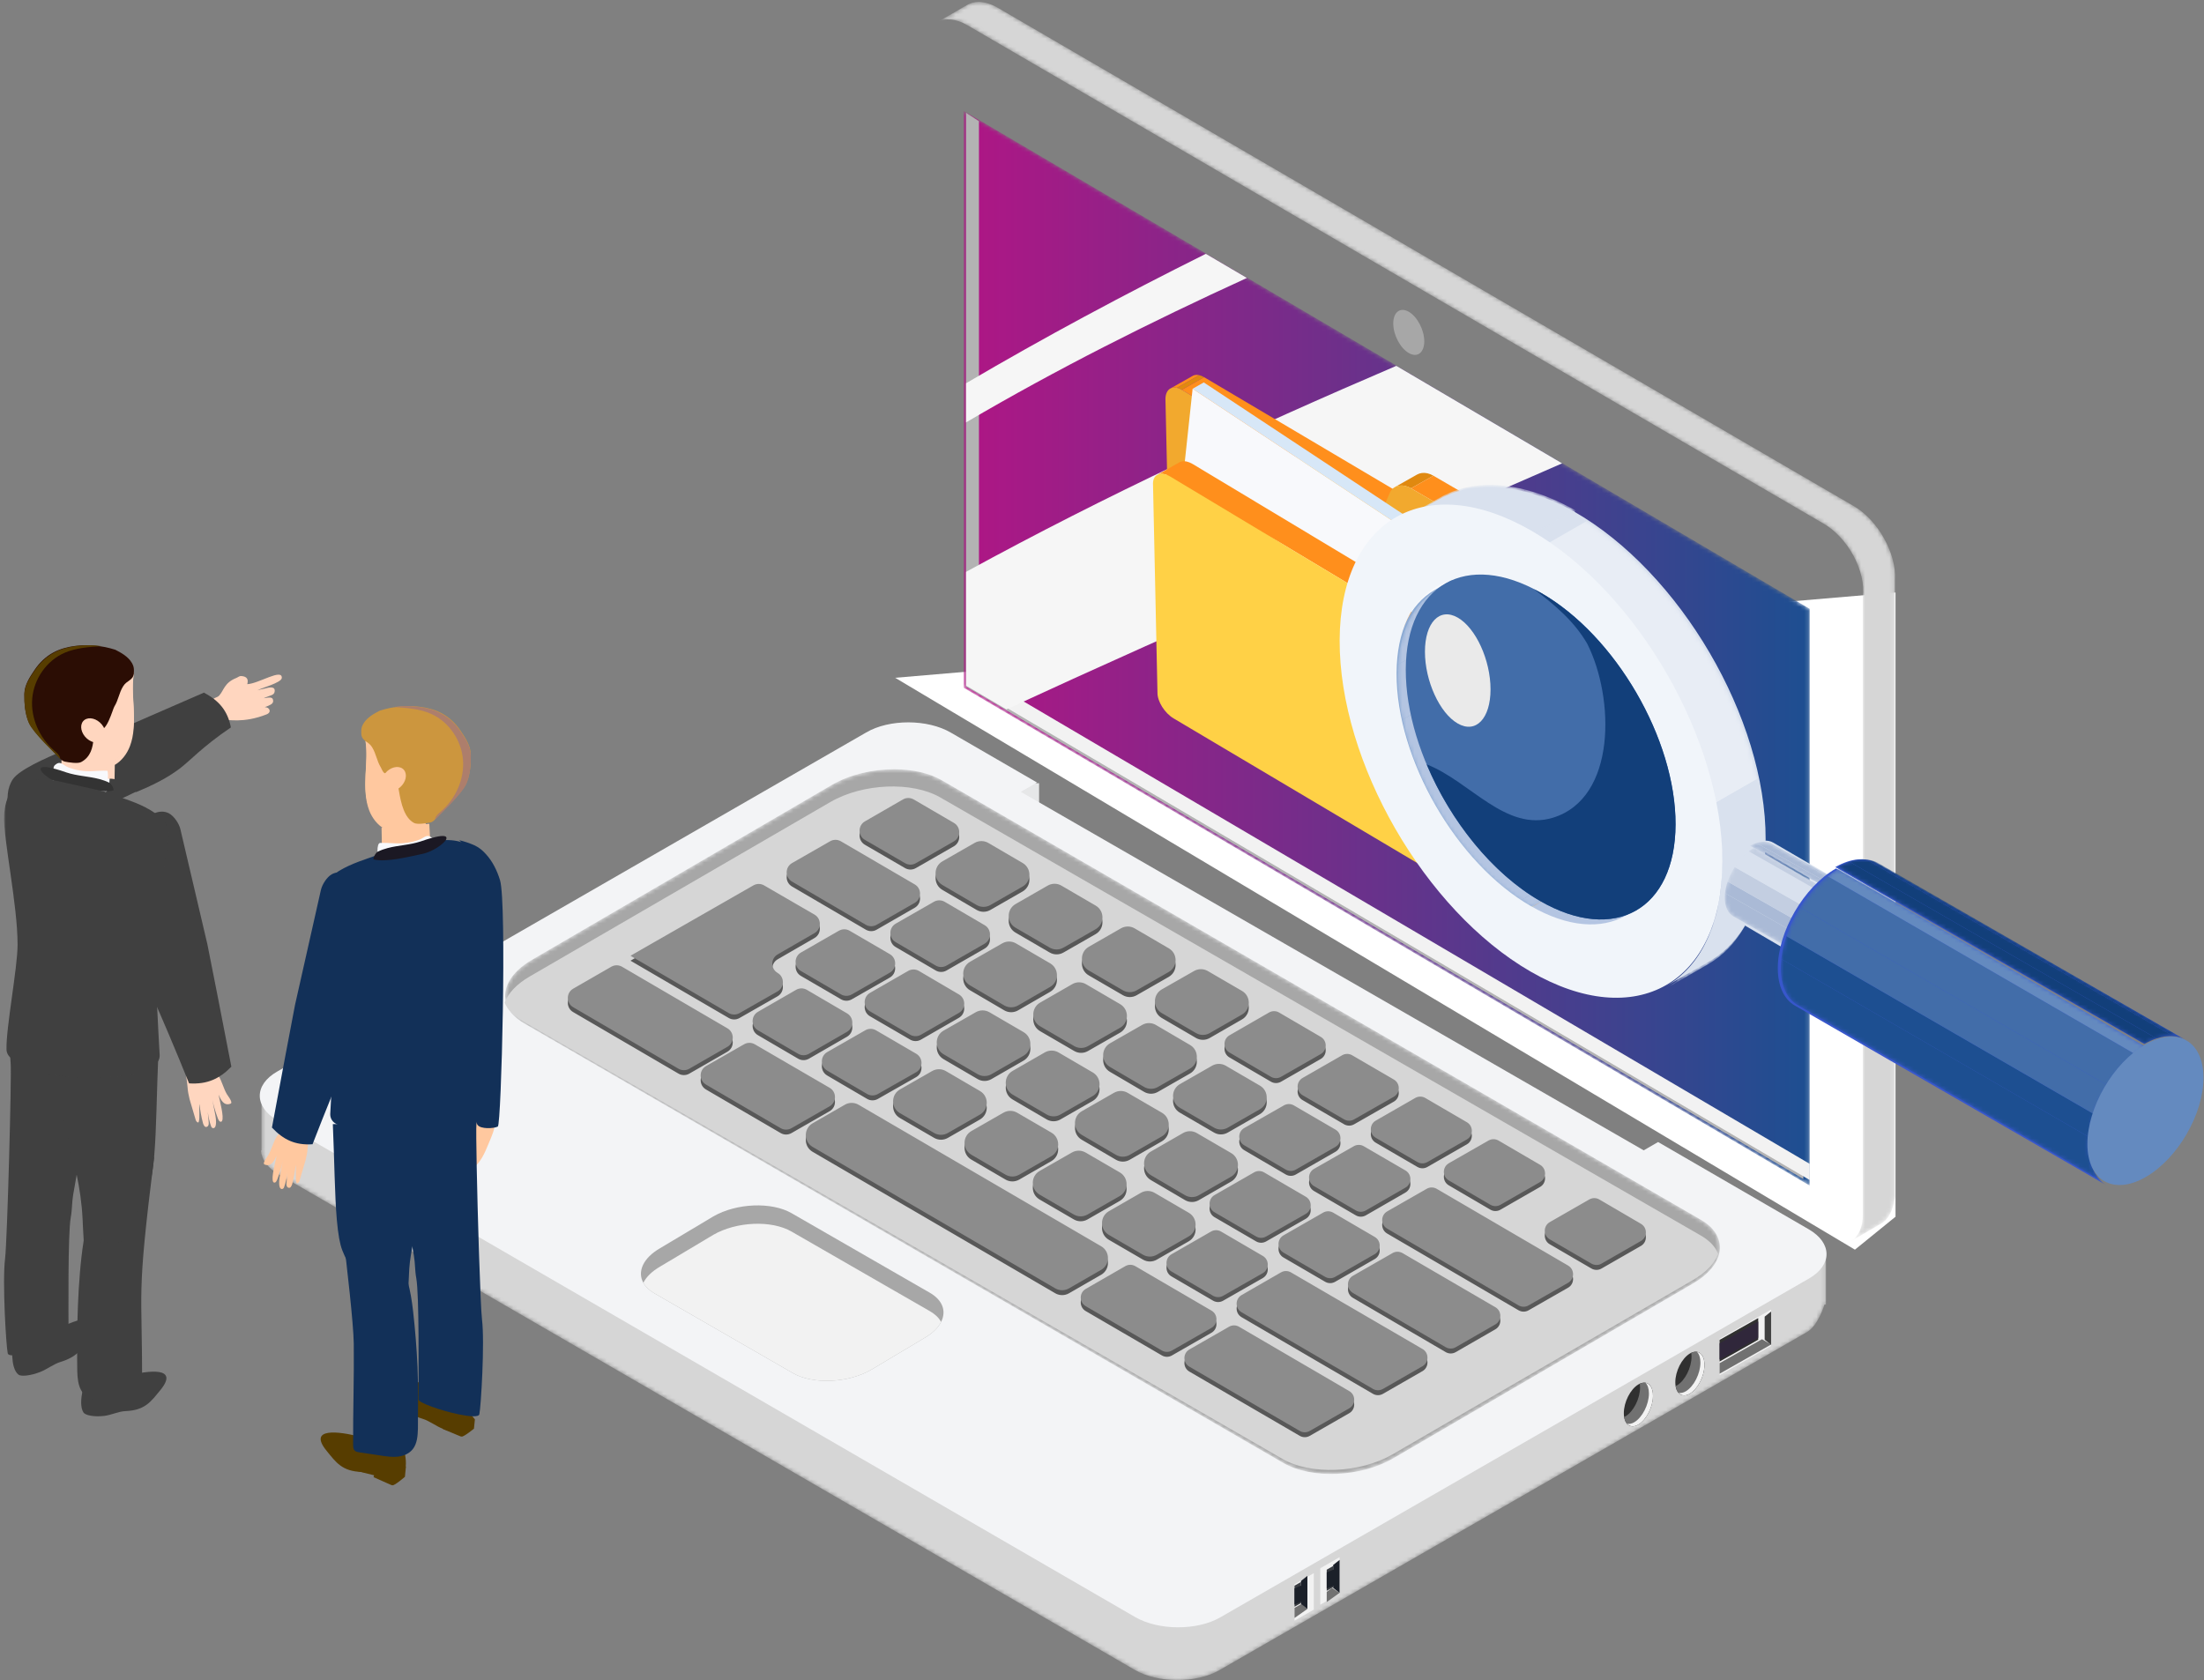 <svg xmlns="http://www.w3.org/2000/svg" xmlns:xlink="http://www.w3.org/1999/xlink" width="543" height="414" viewBox="0 0 543 414">
    <rect x="0" y="0" width="543" height="414" fill="#808080" stroke="none"/>
    <defs>
        <path id="prefix__a" d="M.983 7.546L.18 159.956c0 6.633 4.708 14.79 10.448 18.183L222.29 301.375c5.79 3.38 10.483.683 10.548-5.952l.78-152.402c.044-6.633-4.63-14.827-10.415-18.213L11.531 1.574C9.838.59 8.232.124 6.808.124 3.376.123.998 2.83.983 7.545"/>
        <path id="prefix__c" d="M149.393 2.92L.427 79.219v13.3H.3c.135 2.156 1.557 4.217 4.286 5.813l210.977 122.16c5.767 3.327 15.146 3.327 20.815.096l144.86-83.373c2.725-1.585 4.262-6.74 4.262-6.74h.37v-12.652h-6.345v6.583L170.21 2.959c-2.88-1.687-6.687-2.535-10.483-2.535-3.753 0-7.496.829-10.334 2.496"/>
        <path id="prefix__e" d="M10.035.479c-.992.01-1.894.246-2.667.697-.998.579-2.026 1.135-2.966 1.72C3.456 3.442.676 5.028.017 5.397c1.873-1.012 4.487-.828 7.351.841l211.02 122.86c5.765 3.371 10.426 11.542 9.547 18.155v151.938c.056 3.24-1.087 5.554-2.907 6.65 2.418-1.427 4.892-2.852 7.365-4.281 1.895-1.075 3.076-3.41 3.477-6.715V142.91c.397-6.613-4.285-14.728-9.98-18.097L14.822 1.912C13.163.96 11.58.495 10.174.48h-.14z"/>
        <path id="prefix__g" d="M81.006 4.386L7.075 47.514C1.585 50.701-.557 55.001.898 58.67c.63 1.637 1.95 3.116 3.994 4.338.079.06.153.114.233.157l187.061 108.338c6.924 4.014 19.006 3.513 27.004-1.112l73.93-43.128c3.231-1.88 5.313-4.149 6.173-6.456.648-1.804.575-3.648-.283-5.317-.71-1.458-2.03-2.785-3.942-3.899L108.005 3.255C104.87 1.446 100.677.558 96.284.558c-5.308 0-10.907 1.295-15.278 3.828"/>
        <path id="prefix__i" d="M0.428 142.484L208.866 265.169 208.866 123.034 0.428 0.349z"/>
        <path id="prefix__l" d="M0.001 0L40.746 0 40.746 73.571 0.001 73.571z"/>
        <path id="prefix__n" d="M10.01 6.305C4.065 9.75.38 17.077.348 27.488.29 48.45 15.068 73.973 33.356 84.505l10.641-6.166C25.709 67.806 10.929 42.283 10.989 21.32c.029-10.41 3.717-17.735 9.66-21.18"/>
        <path id="prefix__p" d="M10.01 6.305C4.065 9.75.38 17.077.348 27.488.29 48.45 15.068 73.973 33.356 84.505l10.641-6.166C25.709 67.806 10.929 42.283 10.989 21.32c.029-10.41 3.717-17.735 9.66-21.18"/>
        <path id="prefix__r" d="M10.01 6.305C4.065 9.75.38 17.077.348 27.488.29 48.45 15.068 73.973 33.356 84.505l10.641-6.166C25.709 67.806 10.929 42.283 10.989 21.32c.029-10.41 3.717-17.735 9.66-21.18"/>
        <path id="prefix__t" d="M10.01 6.305C4.065 9.75.38 17.077.348 27.488.29 48.45 15.068 73.973 33.356 84.505l10.641-6.166C25.709 67.806 10.929 42.283 10.989 21.32c.029-10.41 3.717-17.735 9.66-21.18"/>
        <path id="prefix__v" d="M.01 6.349C9.103 11.61 17.341 12.1 23.29 8.635l10.511-6.124C27.854 5.978 19.617 5.49 10.521.226"/>
        <path id="prefix__x" d="M.01 6.349C9.103 11.61 17.341 12.1 23.29 8.635l10.511-6.124C27.854 5.978 19.617 5.49 10.521.226"/>
        <path id="prefix__z" d="M10.721 3.62L.081 9.68c8.57-4.88 20.44-4.193 33.539 3.217l10.639-6.06C36.662 2.537 29.479.5 23.112.5c-4.608 0-8.792 1.067-12.391 3.119"/>
        <path id="prefix__B" d="M10.721 3.62L.081 9.68c8.57-4.88 20.44-4.193 33.539 3.217l10.639-6.06C36.662 2.537 29.479.5 23.112.5c-4.608 0-8.792 1.067-12.391 3.119"/>
        <path id="prefix__D" d="M.297 6.243c26.362 15.03 47.664 51.469 47.579 81.38-.044 14.858-5.355 25.315-13.926 30.232l10.776-6.183c8.569-4.918 13.882-15.374 13.924-30.234C58.737 51.528 37.434 15.09 11.071.06"/>
        <path id="prefix__F" d="M.297 6.243c26.362 15.03 47.664 51.469 47.579 81.38-.044 14.858-5.355 25.315-13.926 30.232l10.776-6.183c8.569-4.918 13.882-15.374 13.924-30.234C58.737 51.528 37.434 15.09 11.071.06"/>
        <path id="prefix__H" d="M.297 6.243c26.362 15.03 47.664 51.469 47.579 81.38-.044 14.858-5.355 25.315-13.926 30.232l10.776-6.183c8.569-4.918 13.882-15.374 13.924-30.234C58.737 51.528 37.434 15.09 11.071.06"/>
        <path id="prefix__J" d="M.297 6.243c26.362 15.03 47.664 51.469 47.579 81.38-.044 14.858-5.355 25.315-13.926 30.232l10.776-6.183c8.569-4.918 13.882-15.374 13.924-30.234C58.737 51.528 37.434 15.09 11.071.06"/>
        <path id="prefix__L" d="M.153 1.405l19.864 11.049c2.047-1.13 3.903-1.237 5.242-.49L5.397.914C4.834.6 4.18.436 3.46.436c-.995 0-2.118.311-3.307.968"/>
        <path id="prefix__N" d="M.153 1.405l19.864 11.049c2.047-1.13 3.903-1.237 5.242-.49L5.397.914C4.834.6 4.18.436 3.46.436c-.995 0-2.118.311-3.307.968"/>
        <path id="prefix__P" d="M.153 1.405l19.864 11.049c2.047-1.13 3.903-1.237 5.242-.49L5.397.914C4.834.6 4.18.436 3.46.436c-.995 0-2.118.311-3.307.968"/>
        <path id="prefix__R" d="M.93 13.22c.006 2.257.819 3.847 2.132 4.592L22.78 29.027c-1.31-.746-2.125-2.333-2.133-4.59-.013-4.544 3.249-10.076 7.29-12.36L8.217.862C4.178 3.145.915 8.678.93 13.221"/>
        <path id="prefix__T" d="M.93 13.22c.006 2.257.819 3.847 2.132 4.592L22.78 29.027c-1.31-.746-2.125-2.333-2.133-4.59-.013-4.544 3.249-10.076 7.29-12.36L8.217.862C4.178 3.145.915 8.678.93 13.221"/>
        <path id="prefix__V" d="M.93 13.22c.006 2.257.819 3.847 2.132 4.592L22.78 29.027c-1.31-.746-2.125-2.333-2.133-4.59-.013-4.544 3.249-10.076 7.29-12.36L8.217.862C4.178 3.145.915 8.678.93 13.221"/>
        <path id="prefix__X" d="M.93 13.22c.006 2.257.819 3.847 2.132 4.592L22.78 29.027c-1.31-.746-2.125-2.333-2.133-4.59-.013-4.544 3.249-10.076 7.29-12.36L8.217.862C4.178 3.145.915 8.678.93 13.221"/>
        <path id="prefix__Z" d="M.93 13.22c.006 2.257.819 3.847 2.132 4.592L22.78 29.027c-1.31-.746-2.125-2.333-2.133-4.59-.013-4.544 3.249-10.076 7.29-12.36L8.217.862C4.178 3.145.915 8.678.93 13.221"/>
        <path id="prefix__ab" d="M.645 2.668l75.697 43.569c3.948-2.258 7.523-2.466 10.104-.98L10.75 1.686C9.666 1.064 8.407.74 7.019.74c-1.92 0-4.083.62-6.374 1.929"/>
        <path id="prefix__ad" d="M.645 2.668l75.697 43.569c3.948-2.258 7.523-2.466 10.104-.98L10.75 1.686C9.666 1.064 8.407.74 7.019.74c-1.92 0-4.083.62-6.374 1.929"/>
        <path id="prefix__af" d="M.645 2.668l75.697 43.569c3.948-2.258 7.523-2.466 10.104-.98L10.75 1.686C9.666 1.064 8.407.74 7.019.74c-1.92 0-4.083.62-6.374 1.929"/>
        <path id="prefix__ah" d="M.73 24.581c.013 4.472 1.598 7.62 4.156 9.101L80.82 77.635c-2.556-1.48-4.143-4.628-4.154-9.1-.025-9.005 6.331-19.972 14.197-24.496L14.929.085C7.06 4.61.706 15.575.729 24.58"/>
        <path id="prefix__aj" d="M.73 24.581c.013 4.472 1.598 7.62 4.156 9.101L80.82 77.635c-2.556-1.48-4.143-4.628-4.154-9.1-.025-9.005 6.331-19.972 14.197-24.496L14.929.085C7.06 4.61.706 15.575.729 24.58"/>
        <path id="prefix__al" d="M.73 24.581c.013 4.472 1.598 7.62 4.156 9.101L80.82 77.635c-2.556-1.48-4.143-4.628-4.154-9.1-.025-9.005 6.331-19.972 14.197-24.496L14.929.085C7.06 4.61.706 15.575.729 24.58"/>
        <path id="prefix__an" d="M.73 24.581c.013 4.472 1.598 7.62 4.156 9.101L80.82 77.635c-2.556-1.48-4.143-4.628-4.154-9.1-.025-9.005 6.331-19.972 14.197-24.496L14.929.085C7.06 4.61.706 15.575.729 24.58"/>
        <path id="prefix__ap" d="M.73 24.581c.013 4.472 1.598 7.62 4.156 9.101L80.82 77.635c-2.556-1.48-4.143-4.628-4.154-9.1-.025-9.005 6.331-19.972 14.197-24.496L14.929.085C7.06 4.61.706 15.575.729 24.58"/>
        <linearGradient id="prefix__j" x1="0%" x2="100%" y1="50%" y2="50%">
            <stop offset="0%" stop-color="#AF1685"/>
            <stop offset="100%" stop-color="#1D4F91"/>
        </linearGradient>
    </defs>
    <g fill="none" fill-rule="evenodd">
        <g transform="translate(226 4)">
            <mask id="prefix__b" fill="#fff">
                <use xlink:href="#prefix__a"/>
            </mask>
            <path d="M.983 7.546L.18 159.956c0 6.633 4.708 14.79 10.448 18.183L222.29 301.375c5.79 3.38 10.483.683 10.548-5.952l.78-152.402c.044-6.633-4.63-14.827-10.415-18.213L11.531 1.574C9.838.59 8.232.124 6.808.124 3.376.123.998 2.83.983 7.545" mask="url(#prefix__b)"/>
        </g>
        <path fill="#E6E7E8" d="M250 201L256 201 256 193 250 193z"/>
        <g transform="translate(64 191)">
            <mask id="prefix__d" fill="#fff">
                <use xlink:href="#prefix__c"/>
            </mask>
            <path fill="#D6D6D6" d="M149.393 2.92L.427 79.219v13.3H.3c.135 2.156 1.557 4.217 4.286 5.813l210.977 122.16c5.767 3.327 15.146 3.327 20.815.096l144.86-83.373c2.725-1.585 4.262-6.74 4.262-6.74h.37v-12.652h-6.345v6.583L170.21 2.959c-2.88-1.687-6.687-2.535-10.483-2.535-3.753 0-7.496.829-10.334 2.496" mask="url(#prefix__d)"/>
        </g>
        <path fill="#F3F4F6" d="M445.696 315.044l-145.128 83.544c-5.694 3.232-15.077 3.232-20.87-.097L68.319 276.084c-5.739-3.347-5.775-8.763 0-12.05l145.09-83.543c5.718-3.348 15.116-3.307 20.85.04l21.237 12.298-4.013 2.29 153.477 88.346 3.547-2.048 37.135 21.518c5.794 3.368 5.811 8.778.055 12.11"/>
        <path fill="#FFF" d="M220.544 167.021L457 307.94 467 299.819 467 146z"/>
        <g transform="translate(231)">
            <mask id="prefix__f" fill="#fff">
                <use xlink:href="#prefix__e"/>
            </mask>
            <path fill="#D6D6D6" d="M10.035.479c-.992.01-1.894.246-2.667.697-.998.579-2.026 1.135-2.966 1.72C3.456 3.442.676 5.028.017 5.397c1.873-1.012 4.487-.828 7.351.841l211.02 122.86c5.765 3.371 10.426 11.542 9.547 18.155v151.938c.056 3.24-1.087 5.554-2.907 6.65 2.418-1.427 4.892-2.852 7.365-4.281 1.895-1.075 3.076-3.41 3.477-6.715V142.91c.397-6.613-4.285-14.728-9.98-18.097L14.822 1.912C13.163.96 11.58.495 10.174.48h-.14z" mask="url(#prefix__f)"/>
        </g>
        <g>
            <path fill="#303030" d="M19.925 3.328c0 2.729-1.61 5.894-3.587 7.08-1.984 1.177-3.59-.073-3.59-2.802 0-2.727 1.606-5.895 3.59-7.076 1.977-1.182 3.587.072 3.587 2.798" transform="translate(400 333)"/>
            <path fill="#717171" d="M13.156 8.387c1.98-1.18 3.587-4.347 3.587-7.076 0-.336-.023-.647-.071-.934 1.822-.851 3.253.38 3.253 2.951 0 2.73-1.61 5.895-3.588 7.078-1.74 1.036-3.19.197-3.521-1.863.113-.052.225-.086.34-.156" transform="translate(400 333)"/>
            <path fill="#F2F2F2" d="M15.338 9.837c1.984-1.184 3.594-4.352 3.594-7.08 0-1.18-.32-2.066-.821-2.617 1.078.212 1.814 1.353 1.814 3.187 0 2.73-1.61 5.896-3.588 7.08-1.127.671-2.113.534-2.772-.184.523.102 1.126-.004 1.773-.386" transform="translate(400 333)"/>
            <path fill="#303030" d="M7.241 10.946c0 2.73-1.61 5.898-3.59 7.077C1.669 19.204.064 17.95.064 15.225c0-2.73 1.605-5.902 3.587-7.076 1.98-1.185 3.59.071 3.59 2.797" transform="translate(400 333)"/>
            <path fill="#717171" d="M.47 16.008c1.98-1.183 3.587-4.352 3.587-7.08 0-.335-.023-.648-.068-.935 1.822-.85 3.252.386 3.252 2.953 0 2.73-1.608 5.898-3.59 7.076-1.74 1.04-3.186.2-3.518-1.86.112-.055.222-.087.337-.154" transform="translate(400 333)"/>
            <path fill="#F2F2F2" d="M2.656 17.453c1.984-1.182 3.59-4.352 3.59-7.076 0-1.184-.319-2.07-.821-2.618 1.078.21 1.817 1.35 1.817 3.187 0 2.73-1.61 5.898-3.59 7.077-1.124.672-2.112.538-2.773-.184.527.102 1.129 0 1.777-.386" transform="translate(400 333)"/>
        </g>
        <g transform="translate(124 189)">
            <mask id="prefix__h" fill="#fff">
                <use xlink:href="#prefix__g"/>
            </mask>
            <path fill="#A7A7A7" d="M81.006 4.386L7.075 47.514C1.585 50.701-.557 55.001.898 58.67c.63 1.637 1.95 3.116 3.994 4.338.079.06.153.114.233.157l187.061 108.338c6.924 4.014 19.006 3.513 27.004-1.112l73.93-43.128c3.231-1.88 5.313-4.149 6.173-6.456.648-1.804.575-3.648-.283-5.317-.71-1.458-2.03-2.785-3.942-3.899L108.005 3.255C104.87 1.446 100.677.558 96.284.558c-5.308 0-10.907 1.295-15.278 3.828" mask="url(#prefix__h)"/>
        </g>
        <g>
            <path fill="#D6D6D6" d="M299.291 232.988c-.86 2.3-2.946 4.559-6.184 6.433l-74.068 42.987c-8.011 4.61-20.116 5.109-27.054 1.106L4.575 175.536c-.077-.041-.154-.097-.231-.157-2.048-1.22-3.37-2.693-4.004-4.324.843-2.293 2.934-4.573 6.191-6.45l74.067-42.984c8.006-4.63 20.117-5.109 27.049-1.127l187.413 107.98c1.915 1.108 3.238 2.43 3.947 3.864.116.211.21.442.284.65" transform="translate(124 76)"/>
            <path fill="#585858" d="M106.096 147.417l-9.41 5.391c-1.758 1.007-1.77 3.538-.02 4.56l9.87 5.776c.817.477 1.828.482 2.65.01l9.393-5.4c1.755-1.01 1.765-3.536.017-4.559l-9.854-5.767c-.816-.477-1.825-.482-2.646-.01M82.688 154.555l-9.35 5.369c-1.76 1.01-1.767 3.542-.015 4.562l9.881 5.759c.814.474 1.82.479 2.64.011l9.373-5.36c1.762-1.008 1.771-3.542.017-4.564l-9.901-5.769c-.818-.476-1.826-.479-2.645-.008" transform="translate(124 76)"/>
            <path fill="#585858" d="M64.256 143.39c-.814-.473-1.82-.474-2.637-.007l-15.623 8.945-9.753 5.583-4.908 2.82 24.208 14.121c.814.476 1.82.48 2.64.013l9.373-5.35c1.76-1.007 1.774-3.54.022-4.564-1.744-1.02-1.74-3.544.011-4.557l9.078-5.248c1.756-1.017 1.757-3.546.003-4.562l-12.414-7.194zM99.747 164.458l-9.395 5.406c-1.759 1.011-1.765 3.544-.011 4.562l9.9 5.759c.817.475 1.825.477 2.644.006l9.35-5.379c1.752-1.008 1.764-3.532.018-4.555l-9.852-5.786c-.82-.48-1.832-.485-2.654-.013M26.606 163.429l-9.389 5.41c-1.754 1.01-1.762 3.537-.014 4.558l25.96 15.167c.818.477 1.829.48 2.65.008l9.393-5.404c1.756-1.01 1.764-3.537.014-4.56l-25.963-15.171c-.817-.478-1.83-.48-2.65-.008M59.325 182.537l-9.375 5.37c-1.76 1.008-1.77 3.542-.019 4.563l18.407 10.742c.815.476 1.825.48 2.646.01l9.404-5.396c1.76-1.01 1.767-3.544.013-4.563l-18.436-10.718c-.816-.474-1.823-.477-2.64-.008M105.658 189.129l-7.935 4.542c-2.249 1.288-2.258 4.526-.017 5.828l8.44 4.896c1.04.604 2.323.607 3.366.01l7.9-4.527c2.246-1.288 2.259-4.516.026-5.823l-8.405-4.91c-1.041-.61-2.327-.614-3.375-.016M98.463 122.205l-9.365 5.402c-1.758 1.012-1.76 3.543-.008 4.56l9.893 5.75c.816.474 1.823.476 2.642.006l9.374-5.376c1.76-1.01 1.768-3.541.016-4.562l-9.903-5.774c-.82-.475-1.829-.478-2.65-.006M116.117 132.913l-7.924 4.544c-2.245 1.286-2.259 4.513-.027 5.82l8.443 4.942c1.041.61 2.33.617 3.378.016l7.94-4.55c2.245-1.287 2.258-4.518.023-5.822l-8.459-4.937c-1.04-.608-2.328-.612-3.374-.013M80.523 132.507l-9.383 5.377c-1.757 1.007-1.768 3.538-.02 4.56l18.193 10.646c.817.48 1.829.482 2.65.01l9.39-5.403c1.755-1.01 1.763-3.539.012-4.558l-18.198-10.622c-.817-.476-1.825-.48-2.644-.01M134.134 143.434l-7.93 4.552c-2.244 1.29-2.254 4.52-.017 5.823l8.431 4.912c1.04.604 2.326.609 3.37.011l7.935-4.54c2.248-1.286 2.26-4.519.024-5.824l-8.437-4.923c-1.04-.607-2.33-.612-3.376-.011M152.17 153.967l-7.929 4.554c-2.244 1.29-2.252 4.523-.013 5.824l8.429 4.896c1.04.604 2.324.609 3.367.011l7.916-4.53c2.246-1.286 2.26-4.516.027-5.822l-8.418-4.92c-1.041-.61-2.332-.614-3.38-.013M122.939 157.664l-7.932 4.534c-2.246 1.282-2.264 4.514-.032 5.82l8.448 4.95c1.046.613 2.34.616 3.389.01l7.906-4.568c2.238-1.292 2.245-4.514.014-5.816l-8.422-4.914c-1.041-.607-2.327-.613-3.371-.016M170.2 164.474l-7.963 4.538c-2.252 1.281-2.27 4.517-.033 5.826l8.449 4.934c1.043.61 2.332.615 3.38.013l7.947-4.572c2.243-1.289 2.25-4.52.014-5.82l-8.432-4.905c-1.038-.602-2.319-.609-3.362-.014M140.176 167.72l-7.918 4.55c-2.244 1.29-2.252 4.52-.015 5.823l8.42 4.896c1.04.604 2.324.61 3.367.013l7.916-4.526c2.247-1.284 2.262-4.516.028-5.822l-8.419-4.922c-1.041-.61-2.332-.615-3.38-.013M72.142 169.118l-9.395 5.412c-1.754 1.01-1.764 3.536-.016 4.557l9.903 5.793c.819.479 1.83.482 2.652.008l9.383-5.412c1.752-1.01 1.76-3.533.016-4.556l-9.89-5.792c-.818-.479-1.83-.484-2.653-.01M188.664 174.705l-9.752 5.62c-1.632.942-1.64 3.29-.014 4.242l10.233 5.986c.759.444 1.699.447 2.462.011l9.789-5.605c1.636-.937 1.648-3.292.019-4.243l-10.27-6.004c-.76-.445-1.703-.448-2.467-.007M116.409 174.635l-7.929 4.53c-2.246 1.284-2.262 4.518-.027 5.824l8.413 4.919c1.043.609 2.333.613 3.381.012l7.917-4.552c2.243-1.29 2.253-4.519.018-5.822l-8.403-4.897c-1.042-.606-2.326-.61-3.37-.014M157.404 177.764l-7.922 4.53c-2.246 1.284-2.263 4.514-.032 5.82l8.427 4.94c1.042.609 2.33.615 3.378.016l7.92-4.532c2.244-1.284 2.26-4.513.028-5.82l-8.422-4.935c-1.04-.613-2.329-.617-3.377-.02M89.185 179.088l-9.377 5.37c-1.76 1.008-1.77 3.537-.023 4.561l9.842 5.766c.814.477 1.82.483 2.64.017l9.431-5.367c1.767-1.006 1.78-3.543.024-4.567l-9.894-5.77c-.816-.476-1.824-.479-2.643-.01M133.412 184.541l-7.935 4.56c-2.241 1.29-2.252 4.515-.02 5.82l8.415 4.92c1.041.609 2.329.615 3.375.016l7.955-4.556c2.246-1.286 2.26-4.517.026-5.822l-8.438-4.927c-1.042-.607-2.33-.612-3.378-.01M206.673 185.238l-9.75 5.597c-1.634.94-1.642 3.297-.012 4.247l10.241 5.962c.757.44 1.692.445 2.454.01l9.778-5.58c1.641-.936 1.65-3.297.017-4.249l-10.27-5.979c-.758-.442-1.696-.446-2.458-.008M174.631 187.815l-7.931 4.54c-2.25 1.287-2.26 4.522-.023 5.825l8.423 4.903c1.041.607 2.327.612 3.371.012l7.92-4.54c2.247-1.285 2.26-4.517.023-5.822l-8.411-4.904c-1.04-.607-2.326-.612-3.372-.014M150.454 194.493l-7.922 4.537c-2.246 1.286-2.26 4.516-.027 5.822l8.428 4.932c1.043.608 2.332.613 3.381.012l7.941-4.56c2.246-1.29 2.254-4.524.015-5.824l-8.448-4.908c-1.041-.605-2.324-.609-3.368-.01M224.686 195.758l-9.724 5.583c-1.637.939-1.645 3.295-.014 4.245l10.255 5.968c.759.443 1.695.446 2.457.01l9.723-5.569c1.638-.939 1.647-3.295.017-4.246l-10.252-5.981c-.76-.444-1.7-.447-2.462-.01M192.324 197.594l-9.773 5.578c-1.64.936-1.652 3.292-.024 4.245l10.25 6c.76.444 1.7.449 2.463.01l9.776-5.607c1.637-.94 1.645-3.295.015-4.246l-10.253-5.97c-.757-.44-1.692-.444-2.454-.01M123.23 199.393l-7.903 4.527c-2.244 1.287-2.259 4.515-.025 5.822l8.42 4.923c1.043.61 2.334.616 3.381.013l7.916-4.552c2.244-1.291 2.25-4.524.013-5.824l-8.434-4.9c-1.04-.604-2.323-.607-3.368-.01M167.479 204.406l-7.927 4.558c-2.239 1.29-2.253 4.51-.027 5.816l8.428 4.95c1.045.613 2.337.62 3.387.017l7.967-4.58c2.245-1.29 2.253-4.52.016-5.824l-8.47-4.93c-1.041-.605-2.328-.608-3.374-.007M242.74 206.252l-9.777 5.593c-1.638.937-1.649 3.292-.022 4.245l10.253 5.998c.76.446 1.7.449 2.463.01l9.77-5.609c1.635-.94 1.643-3.293.014-4.245l-10.243-5.98c-.758-.443-1.696-.448-2.458-.012M209.549 207.652l-9.8 5.583c-1.641.936-1.654 3.298-.02 4.25l10.306 6c.762.444 1.7.445 2.463.006l9.751-5.616c1.633-.94 1.64-3.295.01-4.243l-10.26-5.969c-.755-.44-1.69-.444-2.45-.01M140.097 209.204l-7.951 4.547c-2.25 1.288-2.262 4.522-.022 5.826l8.427 4.907c1.041.608 2.327.61 3.373.012l7.946-4.56c2.246-1.29 2.254-4.523.016-5.825l-8.423-4.896c-1.04-.604-2.322-.608-3.366-.011M184.974 214.1l-9.738 5.59c-1.637.94-1.643 3.296-.015 4.246l10.254 5.97c.757.44 1.692.445 2.454.01l9.756-5.568c1.64-.936 1.65-3.293.02-4.246l-10.27-5.993c-.76-.444-1.7-.447-2.461-.01M157.078 219.14l-7.889 4.54c-2.243 1.29-2.249 4.521-.012 5.822l8.431 4.9c1.042.605 2.326.608 3.37.009l7.889-4.526c2.244-1.287 2.256-4.519.019-5.822l-8.43-4.914c-1.043-.607-2.332-.61-3.378-.01M267.562 220.772l-9.741 5.586c-1.637.94-1.644 3.297-.013 4.247l10.281 5.986c.76.442 1.697.445 2.459.008l9.716-5.577c1.635-.939 1.644-3.292.017-4.243l-10.257-5.997c-.759-.444-1.698-.447-2.462-.01M201.983 224.017l-9.765 5.607c-1.637.939-1.643 3.293-.014 4.243l10.271 5.986c.76.444 1.698.447 2.46.008l9.751-5.6c1.637-.94 1.645-3.292.016-4.244l-10.257-5.99c-.76-.444-1.698-.447-2.462-.01M84.15 197.433l-7.937 4.571c-2.24 1.29-2.247 4.516-.014 5.82l59.784 34.861c1.045.608 2.334.61 3.381.008l7.92-4.561c2.239-1.29 2.247-4.516.015-5.818l-59.77-34.871c-1.043-.61-2.332-.613-3.38-.01M174.373 228.678l-9.749 5.605c-1.635.939-1.643 3.294-.014 4.243l10.262 5.988c.758.442 1.695.447 2.457.011l9.776-5.581c1.64-.938 1.65-3.295.02-4.247l-10.288-6.011c-.76-.442-1.7-.446-2.464-.008M227.508 218.146l-9.74 5.572c-1.638.936-1.65 3.293-.02 4.245l32.382 18.918c.759.442 1.697.447 2.46.01l9.737-5.57c1.636-.938 1.647-3.294.017-4.246l-32.378-18.918c-.758-.442-1.696-.447-2.458-.01M219.084 233.989l-9.751 5.583c-1.637.937-1.648 3.291-.02 4.243l22.864 13.37c.76.445 1.702.449 2.465.008l9.764-5.618c1.633-.939 1.64-3.294.011-4.242l-22.876-13.335c-.759-.442-1.695-.445-2.457-.01M153.243 237.209l-9.75 5.617c-1.634.942-1.639 3.295-.01 4.244l18.776 10.937c.759.443 1.698.446 2.459.01l9.75-5.597c1.635-.94 1.643-3.292.015-4.244l-18.775-10.961c-.76-.444-1.701-.446-2.465-.006M191.595 238.747l-9.697 5.59c-1.633.941-1.64 3.293-.013 4.241l32.365 18.882c.76.444 1.699.447 2.462.01l9.742-5.596c1.636-.94 1.644-3.295.014-4.244l-32.41-18.877c-.76-.444-1.7-.445-2.463-.006M178.807 252.137l-9.771 5.599c-1.638.94-1.646 3.296-.016 4.246l27.197 15.834c.759.442 1.697.446 2.459.01l9.728-5.58c1.637-.939 1.646-3.294.016-4.245l-27.152-15.855c-.759-.442-1.699-.447-2.46-.01" transform="translate(124 76)"/>
            <path fill="#8C8C8C" d="M106.096 146.207l-9.41 5.391c-1.758 1.009-1.77 3.538-.02 4.56l9.87 5.775c.817.478 1.828.483 2.65.01l9.393-5.4c1.755-1.01 1.765-3.535.017-4.558l-9.854-5.767c-.816-.475-1.825-.48-2.646-.01M82.688 153.345l-9.35 5.369c-1.76 1.01-1.767 3.542-.015 4.562l9.881 5.759c.814.475 1.82.479 2.64.01l9.373-5.359c1.762-1.008 1.771-3.542.017-4.565l-9.901-5.768c-.818-.476-1.826-.479-2.645-.008" transform="translate(124 76)"/>
            <path fill="#8C8C8C" d="M64.256 142.18c-.814-.473-1.82-.474-2.637-.007l-15.623 8.945-9.753 5.583-4.908 2.82 24.208 14.12c.814.477 1.82.481 2.64.014l9.373-5.35c1.76-1.007 1.774-3.54.022-4.564-1.744-1.021-1.74-3.544.011-4.557l9.078-5.248c1.756-1.017 1.757-3.546.003-4.562l-12.414-7.194zM99.747 163.248l-9.395 5.406c-1.759 1.011-1.765 3.543-.011 4.561l9.9 5.76c.817.475 1.825.477 2.644.006l9.35-5.379c1.752-1.008 1.764-3.532.018-4.555l-9.852-5.786c-.82-.48-1.832-.485-2.654-.013M26.606 162.218l-9.389 5.41c-1.754 1.01-1.762 3.538-.014 4.56l25.96 15.166c.818.477 1.829.48 2.65.008l9.393-5.404c1.756-1.01 1.764-3.538.014-4.56l-25.963-15.172c-.817-.477-1.83-.48-2.65-.008M59.325 181.327l-9.375 5.37c-1.76 1.008-1.77 3.542-.019 4.563l18.407 10.742c.815.476 1.825.48 2.646.01l9.404-5.396c1.76-1.01 1.767-3.544.013-4.563l-18.436-10.718c-.816-.472-1.823-.477-2.64-.008M105.658 187.918l-7.935 4.543c-2.249 1.288-2.258 4.526-.017 5.827l8.44 4.897c1.04.604 2.323.607 3.366.01l7.9-4.528c2.246-1.286 2.259-4.515.026-5.822l-8.405-4.91c-1.041-.61-2.327-.614-3.375-.017M98.463 120.996l-9.365 5.4c-1.758 1.012-1.76 3.544-.008 4.562l9.893 5.748c.816.474 1.823.476 2.642.008l9.374-5.378c1.76-1.009 1.768-3.541.016-4.562L101.112 121c-.82-.475-1.829-.477-2.65-.004M116.117 131.703l-7.924 4.544c-2.245 1.286-2.259 4.513-.027 5.82l8.443 4.942c1.041.61 2.33.617 3.378.016l7.94-4.551c2.245-1.286 2.258-4.518.023-5.82l-8.459-4.939c-1.04-.607-2.328-.612-3.374-.012M80.523 131.297l-9.383 5.377c-1.757 1.007-1.768 3.537-.02 4.56l18.193 10.646c.817.479 1.829.484 2.65.01l9.39-5.403c1.755-1.01 1.763-3.539.012-4.558l-18.198-10.623c-.817-.474-1.825-.478-2.644-.01M134.134 142.224l-7.93 4.552c-2.244 1.29-2.254 4.52-.017 5.823l8.431 4.91c1.04.606 2.326.612 3.37.013l7.935-4.54c2.248-1.286 2.26-4.519.024-5.824l-8.437-4.923c-1.04-.607-2.33-.61-3.376-.011M152.17 152.756l-7.929 4.554c-2.244 1.291-2.252 4.524-.013 5.824l8.429 4.897c1.04.604 2.324.609 3.367.011l7.916-4.53c2.246-1.285 2.26-4.516.027-5.823l-8.418-4.92c-1.041-.609-2.332-.613-3.38-.013M122.939 156.454l-7.932 4.533c-2.246 1.283-2.264 4.515-.032 5.821l8.448 4.95c1.046.613 2.34.616 3.389.01l7.906-4.568c2.238-1.292 2.245-4.514.014-5.816l-8.422-4.914c-1.041-.607-2.327-.612-3.371-.016M170.2 163.264l-7.963 4.538c-2.252 1.281-2.27 4.517-.033 5.825l8.449 4.935c1.043.61 2.332.615 3.38.013l7.947-4.572c2.243-1.289 2.25-4.52.014-5.82l-8.432-4.905c-1.038-.603-2.319-.609-3.362-.014M140.176 166.51l-7.918 4.55c-2.244 1.29-2.252 4.52-.015 5.822l8.42 4.897c1.04.606 2.324.61 3.367.013l7.916-4.526c2.247-1.284 2.262-4.516.028-5.822l-8.419-4.922c-1.041-.61-2.332-.615-3.38-.013M72.142 167.908l-9.395 5.412c-1.754 1.01-1.764 3.536-.016 4.557l9.903 5.793c.819.478 1.83.482 2.652.007l9.383-5.411c1.752-1.01 1.76-3.533.016-4.556l-9.89-5.792c-.818-.479-1.83-.484-2.653-.01M188.664 173.494l-9.752 5.621c-1.632.942-1.64 3.29-.014 4.242l10.233 5.986c.759.444 1.699.447 2.462.01l9.789-5.604c1.636-.937 1.648-3.292.019-4.244l-10.27-6.003c-.76-.445-1.703-.448-2.467-.008M116.409 173.425l-7.929 4.53c-2.246 1.284-2.262 4.517-.027 5.824l8.413 4.919c1.043.608 2.333.613 3.381.012l7.917-4.552c2.243-1.29 2.253-4.52.018-5.823l-8.403-4.896c-1.042-.606-2.326-.61-3.37-.014M157.404 176.553l-7.922 4.53c-2.246 1.285-2.263 4.515-.032 5.821l8.427 4.94c1.042.609 2.33.615 3.378.016l7.92-4.532c2.244-1.285 2.26-4.513.028-5.82l-8.422-4.936c-1.04-.61-2.329-.616-3.377-.019M89.185 177.878l-9.377 5.37c-1.76 1.008-1.77 3.537-.023 4.561l9.842 5.765c.814.478 1.82.484 2.64.018l9.431-5.368c1.767-1.003 1.78-3.542.024-4.566l-9.894-5.77c-.816-.474-1.824-.48-2.643-.01M133.412 183.331l-7.935 4.56c-2.241 1.29-2.252 4.516-.02 5.82l8.415 4.92c1.041.609 2.329.615 3.375.016l7.955-4.556c2.246-1.286 2.26-4.517.026-5.822l-8.438-4.927c-1.042-.607-2.33-.612-3.378-.011M206.673 184.028l-9.75 5.597c-1.634.94-1.642 3.297-.012 4.247l10.241 5.962c.757.44 1.692.445 2.454.01l9.778-5.58c1.641-.936 1.65-3.297.017-4.249l-10.27-5.98c-.758-.442-1.696-.445-2.458-.007M174.631 186.605l-7.931 4.54c-2.25 1.287-2.26 4.521-.023 5.825l8.423 4.903c1.041.607 2.327.612 3.371.012l7.92-4.54c2.247-1.285 2.26-4.517.023-5.822l-8.411-4.904c-1.04-.607-2.326-.612-3.372-.014M150.454 193.283l-7.922 4.537c-2.246 1.286-2.26 4.515-.027 5.822l8.428 4.931c1.043.61 2.332.614 3.381.013l7.941-4.56c2.246-1.29 2.254-4.524.015-5.824l-8.448-4.908c-1.041-.606-2.324-.609-3.368-.01M224.686 194.548l-9.724 5.583c-1.637.939-1.645 3.295-.014 4.245l10.255 5.968c.759.443 1.695.446 2.457.01l9.723-5.569c1.638-.939 1.647-3.295.017-4.246l-10.252-5.981c-.76-.444-1.7-.447-2.462-.01M192.324 196.384l-9.773 5.578c-1.64.936-1.652 3.292-.024 4.245l10.25 6c.76.444 1.7.449 2.463.01l9.776-5.607c1.637-.94 1.645-3.295.015-4.247l-10.253-5.968c-.757-.44-1.692-.446-2.454-.011M123.23 198.182l-7.903 4.527c-2.244 1.288-2.259 4.516-.025 5.823l8.42 4.923c1.043.61 2.334.615 3.381.013l7.916-4.552c2.244-1.291 2.25-4.524.013-5.824l-8.434-4.9c-1.04-.604-2.323-.607-3.368-.01M167.479 203.196l-7.927 4.558c-2.239 1.29-2.253 4.51-.027 5.816l8.428 4.95c1.045.613 2.337.62 3.387.017l7.967-4.58c2.245-1.29 2.253-4.52.016-5.824l-8.47-4.928c-1.041-.607-2.328-.61-3.374-.01M242.74 205.042l-9.777 5.593c-1.638.937-1.649 3.291-.022 4.244l10.253 5.999c.76.445 1.7.449 2.463.01l9.77-5.609c1.635-.939 1.643-3.293.014-4.243l-10.243-5.983c-.758-.442-1.696-.447-2.458-.01M209.549 206.442l-9.8 5.583c-1.641.936-1.654 3.298-.02 4.25l10.306 6c.762.444 1.7.445 2.463.006l9.751-5.616c1.633-.94 1.64-3.295.01-4.244l-10.26-5.968c-.755-.44-1.69-.444-2.45-.011M140.097 207.993l-7.951 4.548c-2.25 1.288-2.262 4.522-.022 5.826l8.427 4.907c1.041.608 2.327.61 3.373.011l7.946-4.56c2.246-1.287 2.254-4.522.016-5.824l-8.423-4.896c-1.04-.605-2.322-.608-3.366-.012M184.974 212.89l-9.738 5.59c-1.637.94-1.643 3.296-.015 4.245l10.254 5.97c.757.441 1.692.446 2.454.011l9.756-5.567c1.64-.937 1.65-3.295.02-4.248l-10.27-5.992c-.76-.444-1.7-.447-2.461-.01M157.078 217.93l-7.889 4.54c-2.243 1.29-2.249 4.522-.012 5.822l8.431 4.9c1.042.604 2.326.607 3.37.008l7.889-4.526c2.244-1.287 2.256-4.519.019-5.822l-8.43-4.914c-1.043-.607-2.332-.61-3.378-.008M267.562 219.562l-9.741 5.588c-1.637.939-1.644 3.295-.013 4.245l10.281 5.987c.76.44 1.697.444 2.459.006l9.716-5.576c1.635-.939 1.644-3.292.017-4.243l-10.257-5.997c-.759-.444-1.698-.447-2.462-.01M201.983 222.808l-9.765 5.605c-1.637.939-1.643 3.295-.014 4.245l10.271 5.986c.76.442 1.698.445 2.46.007l9.751-5.602c1.637-.937 1.645-3.291.016-4.241l-10.257-5.992c-.76-.443-1.698-.446-2.462-.008M84.15 196.223l-7.937 4.571c-2.24 1.29-2.247 4.516-.014 5.82l59.784 34.861c1.045.608 2.334.61 3.381.008l7.92-4.562c2.239-1.289 2.247-4.516.015-5.817l-59.77-34.872c-1.043-.609-2.332-.612-3.38-.01M174.373 227.468l-9.749 5.605c-1.635.94-1.643 3.294-.014 4.243l10.262 5.988c.758.442 1.695.447 2.457.01l9.776-5.58c1.64-.938 1.65-3.296.02-4.247l-10.288-6.011c-.76-.443-1.7-.446-2.464-.008M227.508 216.936l-9.74 5.572c-1.638.937-1.65 3.293-.02 4.245l32.382 18.918c.759.442 1.697.447 2.46.011l9.737-5.572c1.636-.937 1.647-3.293.017-4.245l-32.378-18.918c-.758-.442-1.696-.447-2.458-.011M219.084 232.778l-9.751 5.583c-1.637.938-1.648 3.292-.02 4.244l22.864 13.37c.76.445 1.702.448 2.465.008l9.764-5.618c1.633-.939 1.64-3.294.011-4.242l-22.876-13.335c-.759-.442-1.695-.446-2.457-.01M153.243 235.999l-9.75 5.617c-1.634.942-1.639 3.295-.01 4.244l18.776 10.937c.759.443 1.698.446 2.459.01l9.75-5.597c1.635-.94 1.643-3.292.015-4.244l-18.775-10.961c-.76-.444-1.701-.446-2.465-.006M191.595 237.537l-9.697 5.59c-1.633.941-1.64 3.293-.013 4.24l32.365 18.883c.76.444 1.699.447 2.462.01l9.742-5.597c1.636-.938 1.644-3.295.014-4.243l-32.41-18.877c-.76-.444-1.7-.445-2.463-.006M178.807 250.926l-9.771 5.6c-1.638.94-1.646 3.296-.016 4.246l27.197 15.834c.759.442 1.697.445 2.459.01l9.728-5.58c1.637-.94 1.646-3.294.016-4.245l-27.152-15.855c-.759-.442-1.699-.447-2.46-.01" transform="translate(124 76)"/>
            <path fill="#A7A7A7" d="M107.863 249.733c-.714 1.439-2.09 2.817-4.125 3.982l-13.122 7.831c-5.708 3.289-14.35 3.652-19.293.801l-34.082-19.636c-1.286-.747-2.203-1.626-2.74-2.604-1.533-2.735-.08-6.101 4.135-8.534l13.11-7.828c5.708-3.292 14.349-3.634 19.292-.785l34.08 19.617c3.182 1.854 4.063 4.575 2.745 7.156" transform="translate(124 76)"/>
            <path fill="#F2F2F2" d="M107.863 249.733c-.714 1.439-2.09 2.817-4.125 3.982l-13.122 7.831c-5.708 3.289-14.35 3.652-19.293.801l-34.082-19.636c-1.286-.747-2.203-1.626-2.74-2.604.71-1.432 2.105-2.83 4.135-3.999l13.11-7.828c5.708-3.289 14.349-3.658 19.292-.785l34.08 19.617c1.305.747 2.204 1.65 2.745 2.621" transform="translate(124 76)"/>
            <path fill="#A7A7A7" d="M219.258 3.705c0 2.808 1.713 6.075 3.82 7.29 2.107 1.219 3.82-.077 3.82-2.883 0-2.81-1.713-6.073-3.82-7.29-2.107-1.214-3.82.077-3.82 2.883" transform="translate(124 76)"/>
        </g>
        <g transform="translate(237 27)">
            <mask id="prefix__k" fill="#fff">
                <use xlink:href="#prefix__i"/>
            </mask>
            <path fill="url(#prefix__j)" d="M0.428 142.484L208.866 265.169 208.866 123.034 0.428 0.349z" mask="url(#prefix__k)"/>
        </g>
        <g>
            <path fill="#B3B3B3" d="M241.18 2.857L241.18 140.164 444.281 259.657 444.281 263.53 238.007 142.208 238.007 0.802z" transform="translate(0 27)"/>
            <path fill="#F2F2F2" d="M445.868 263.787L238.721 141.951 242.277 140.021 445.868 259.801zM423.654 311.873L436.348 304.664 436.348 295.696 423.654 302.906z" transform="translate(0 27)"/>
            <path fill="#717171" d="M434.099 303.006L423.654 308.913 423.654 311.512 436.348 304.313 436.348 304.303z" transform="translate(0 27)"/>
            <path fill="#303030" d="M423.654 303.173L423.654 308.514 433.174 303.135 433.174 297.799 432.662 298.086z" transform="translate(0 27)"/>
            <path fill="#30273B" d="M423.654 304.025L423.654 308.018 433.174 302.641 433.174 298.646z" transform="translate(0 27)"/>
            <path fill="#404040" d="M436.348 301.87L436.348 296.183 434.761 297.445 434.761 303.129 436.348 304.389z" transform="translate(0 27)"/>
            <path fill="#F6F6F6" d="M344.007 63.15c-35.925 15.404-71.436 31.828-106 50.767v28.034l9.952 5.854c45.125-20.87 91.075-40.551 136.906-60.626l-40.858-24.03zM297.082 35.547c-20.073 9.995-39.818 20.563-59.074 31.894v9.646c22.4-13.17 45.604-24.807 69.192-35.592l-10.118-5.948z" transform="translate(0 27)"/>
            <path fill="#F2F2F2" d="M318.93 372.383L323.69 369.643 323.69 360.647 318.93 363.38z" transform="translate(0 27)"/>
            <path fill="#717171" d="M320.684 368.215L318.931 369.196 318.931 371.7 322.104 369.47 322.104 369.464z" transform="translate(0 27)"/>
            <path fill="#393C41" d="M318.93 363.736L318.93 368.94 320.517 368.037 320.517 362.833 320.012 363.122z" transform="translate(0 27)"/>
            <path fill="#1B2029" d="M318.93 364.402L318.93 368.395 320.517 367.722 320.517 363.735zM322.103 366.965L322.103 361.324 320.517 362.577 320.517 368.215 322.103 369.464z" transform="translate(0 27)"/>
            <path fill="#F2F2F2" d="M325.277 368.444L330.037 365.706 330.037 356.715 325.277 359.449z" transform="translate(0 27)"/>
            <path fill="#717171" d="M328.172 364.279L326.863 365.26 326.863 367.765 330.037 365.535 330.037 365.527z" transform="translate(0 27)"/>
            <path fill="#393C41" d="M326.864 359.797L326.864 365.01 328.45 364.102 328.45 358.893 327.946 359.18z" transform="translate(0 27)"/>
            <path fill="#1B2029" d="M326.864 360.466L326.864 364.46 328.45 363.79 328.45 359.801zM330.037 363.03L330.037 357.391 328.45 358.641 328.45 364.279 330.037 365.527z" transform="translate(0 27)"/>
            <path fill="#E08910" d="M291.155 69.058l5.501-3.114c-.42-.247-.828-.41-1.21-.5l-5.503 3.118c.387.082.792.25 1.212.496" transform="translate(0 27)"/>
            <path fill="#FF8F1C" d="M289.943 68.56l5.502-3.115c-.618-.137-1.171-.067-1.62.189l-5.502 3.114c.45-.254 1.005-.325 1.62-.187" transform="translate(0 27)"/>
            <path fill="#F2A92E" d="M375.488 173.85l5.501-3.114c.687-.39 1.122-1.232 1.14-2.435l-5.5 3.117c-.016 1.2-.452 2.043-1.141 2.432" transform="translate(0 27)"/>
            <path fill="#FF8F1C" d="M340.697 98.397L346.197 95.283 296.656 65.945 291.155 69.059z" transform="translate(0 27)"/>
            <path fill="#E08910" d="M347.634 93.331l5.501-3.114c-.482-.284-.974-.48-1.46-.587l-5.5 3.117c.485.106.978.298 1.46.584M346.174 92.747l5.501-3.118c-.936-.208-1.84-.093-2.553.308l-5.501 3.118c.712-.407 1.617-.52 2.553-.308M376.628 171.418L382.128 168.302 384.643 113.197 379.145 116.314z" transform="translate(0 27)"/>
            <path fill="#FF8F1C" d="M375.252 109.385L380.751 106.272 353.136 90.217 347.635 93.331z" transform="translate(0 27)"/>
            <path fill="#E08910" d="M379.145 116.313l5.498-3.115c.025-1.726-.774-3.711-1.98-5.216l-5.5 3.114c1.204 1.502 2.006 3.492 1.982 5.217" transform="translate(0 27)"/>
            <path fill="#E08910" d="M377.164 111.097l5.498-3.114c-.562-.702-1.214-1.299-1.91-1.711l-5.5 3.112c.695.415 1.349 1.011 1.912 1.713" transform="translate(0 27)"/>
            <path fill="#F2A92E" d="M375.252 109.385L347.635 93.33c-2.09-1.238-4.427-.76-5.197 1.051l-1.74 4.016-49.543-29.34c-2.19-1.295-3.986-.299-4.024 2.233l1.062 47.619c-.035 2.417 1.634 5.387 3.722 6.625l80.863 48.017c2.088 1.24 3.816.284 3.851-2.133l2.517-55.106c.034-2.532-1.708-5.632-3.894-6.928" transform="translate(0 27)"/>
            <path fill="#9CB5CC" d="M376.293 146.816L378.797 146.848 381.442 123.13 378.69 124.688z" transform="translate(0 27)"/>
            <path fill="#D7E7F7" d="M378.69 124.896L381.441 123.337 296.574 67.237 293.824 68.794z" transform="translate(0 27)"/>
            <path fill="#F8F9FC" d="M293.824 68.794L291.452 90.942 376.293 147.024 378.69 124.896z" transform="translate(0 27)"/>
            <path fill="#FF8F1C" d="M342.159 126.461c-.394-1.288-1.238-2.749-2.27-4.034-.957-1.194-2.071-2.238-3.134-2.87l-48.43-29.108c-.511-.303-1.005-.503-1.46-.607-.687-.154-1.298-.08-1.77.186l5.502-3.116c.471-.266 1.083-.335 1.769-.184.457.105.949.302 1.458.605l48.43 29.11c1.063.628 2.179 1.678 3.134 2.868 1.033 1.287 1.879 2.746 2.272 4.036l1.709 5.544 32.328 19.277c.85.504 1.642 1.229 2.305 2.053 1.135 1.419 1.889 3.142 1.867 4.579l-2.44 40.841c-.014.956-.382 1.629-.982 1.968l-5.5 3.114c.6-.34.969-1.01.983-1.97l2.439-40.836c.02-1.44-.728-3.162-1.868-4.582-.663-.825-1.452-1.546-2.305-2.05l-32.328-19.28-1.71-5.544z" transform="translate(0 27)"/>
            <path fill="#FFD146" d="M288.325 90.448c-2.312-1.37-4.23-.616-4.262 1.66l1.103 51.573c-.029 2.16 1.764 5.033 3.978 6.344l84.698 50.291c2.211 1.316 4.058.604 4.089-1.561l2.437-40.837c.031-2.277-1.86-5.263-4.172-6.633l-32.328-19.28-1.709-5.544c-.756-2.484-3.192-5.592-5.404-6.905l-48.43-29.108z" transform="translate(0 27)"/>
            <g>
                <path fill="#FFD6BF" d="M52.534 13.732c-.36-.786.931-.717 1.484-1.347 1.181-1.341 1.261-3.15 4.197-4.32.373-.148.758-.502 1.162-.48 1.661.088 1.815.964 1.543 2.008 2.855-.146 8.615-3.97 8.51-1.536-.053 1.175-5.131 2.504-6.058 3.063.188-.11 1.62-.375 1.855-.44.857-.247 2.449-.656 2.457.48.009 1.034-.777 1.115-1.52 1.408-.156.061-1.334.5-1.123.484.819-.06 2.303-.635 2.25.75-.019.511-.45.767-.88.964-.138.061-1.072.494-1.187.496 1.209-.03 1.775 1.252.456 1.773-5.782 2.284-9.629 1.203-10.675 1.36-.073.012-.153.046-.195.008-.042-.035-.054-.178-.067-.223-.042-.147-.088-.29-.134-.438-.14-.44-.317-.346-.464-.78-.301-.9-1.217-2.364-1.61-3.23" transform="translate(0 27) translate(0 132)"/>
                <path fill="#404040" d="M3.194 32.982c3.013-4.392 23.985-11.246 23.985-11.246 3.348-1.504 14.276-6.212 23.067-10.063 3.681 1.972 5.827 4.398 6.637 8.577-7.134 4.841-9.983 8.172-12.669 10.19-3.216 2.416-6.866 4.176-10.644 5.736-.081 0-.158-.002-.236-.001l-7.502 3.618c-7.388 2.65-14.967 5.606-22.596 4.091 0 0-3.057-6.512-.042-10.902" transform="translate(0 27) translate(0 132)"/>
                <path fill="#FFD6BF" d="M27 27.983l-.014.652-.108 5.78s-.511.78-1.44 1.585c-.007-.007-.018-.011-.018-.011-.161-.015-.316-.03-.47-.049-4.404-.45-9.874-1.355-9.862-4.444 0-.027-.067-.073-.088-.102L15.233 27l.534.044 7.916.663 3.317.276z" transform="translate(0 27) translate(0 132)"/>
                <path fill="#F8F9FC" d="M13.424 29.64c-.66.639-.372 6.562-.293 7.471.214 2.433.623-1.001 2.908-.07 2.283.932 4.87.873 7.292.386 1.363-.273 1.97-.422 2.933-1.416.959-.994.963-5.003.116-5.077-.847-.074-2.837.054-3.69.101-2.023.112-4.07-.229-5.949-.985-1.35-.541-1.863-1.818-3.317-.41" transform="translate(0 27) translate(0 132)"/>
                <path fill="#404040" d="M3.127 172.071s-.76 5.961 1.434 7.674c.617.48 2.863.297 5.352-.67 1.633-.635 3.29-1.941 4.923-2.442 4.802-1.473 5.726-3.783 7.318-6.796 3.396-6.405-4.213-3.434-9.079-.802-5.081 2.759-9.948 3.036-9.948 3.036" transform="translate(0 27) translate(0 132)"/>
                <path fill="#404040" d="M19.803 124.613c-.425 3.592-1.181 7.163-1.767 10.735-.355 2.055-.228 3.616-.607 5.67-.729 4.108-.545 23.282-.545 29.84 0 1.33-14.581 5.592-14.98 3.637-.405-1.886-1.355-17.673-.653-23.37.536-4.329 1.652-45.445 1.37-48.158-.452-4.392-.04-11.77 3.746-14.088 5.722-3.476 12.916 4.25 14.474 7.63 2.27 4.835.818 11.871-1.038 28.104M21.248 180.416s-2.271 6.166-.686 8.645c.448.69 2.578 1.151 5.14.84 1.684-.201 3.563-1.121 5.21-1.18 4.843-.177 6.306-2.384 8.576-5.15 4.832-5.875-3.008-4.91-8.216-3.506-5.439 1.474-10.024.35-10.024.35" transform="translate(0 27) translate(0 132)"/>
                <path fill="#404040" d="M38 126l-.005.016c-4.51 36.125-2.879 31.297-2.994 56.988-.013 2.094-.527 1.704-6.946 2.686-1.372.208-2.765.417-4.143.248-4.166-.511-4.77-3.628-4.874-7 0-3.671-1.102-45.857 8.524-45.91 1.63-.012 9.185-6.016 10.438-7.028" transform="translate(0 27) translate(0 132)"/>
                <path fill="#404040" d="M39 101c-.399 9.306-.447 18.234-.993 24.695 0 0-.005.009-.005.016-.686 8.098-1.743 8.385-3.84 13.181-1.469 3.364-1.28 5.843-3.175 7.503-1.46 1.282-3.694 1.255-5.343.26-1.643-.992-3.84 6.952-4.448 5.05-.483-1.547-.772-8.598-.847-10.24-.76-16.073-7.627-26.676-6.139-39.832C14.286 100.948 39 101 39 101" transform="translate(0 27) translate(0 132)"/>
                <path fill="#FFD6BF" d="M32.012 23.773c-.725 1.852-2.049 3.535-3.713 4.468-.613.34-1.275.581-1.967.693-.13.018-.256.038-.384.049-.656.054-1.339-.011-1.923-.327-1.151-.621-5.339.155-5.761-1.124-.095-.279-.158-.57-.2-.878-.464-3.325 1.73-8.295 2.232-11.418.477-2.94 2.17-5.56 4.313-7.538 1.808-1.67 3.949-2.936 6.252-3.698l1.155 1.462.948 1.196c-.462 2.84-.166 5.74-.025 8.613.14 2.87.115 5.842-.927 8.502" transform="translate(0 27) translate(0 132)"/>
                <path fill="#FFD6BF" d="M32.939 16.113c-.142-2.961-.44-5.952.025-8.88L32.014 6l-.362 1.92c1.019 4.632 1.033 9.51.04 14.146-.375 1.773-.932 3.57-2.09 4.902-1.156 1.328-3.04 2.073-4.602 1.36.09.063.177.129.257.201.494.421.833 1.012 1.05 1.67.178.534.275 1.115.298 1.681.015.358.006.715-.013 1.072.469-.095.956-.085 1.426-.002.07.012.14.032.207.05l.057-3.516c1.67-.961 2.999-2.697 3.726-4.606 1.047-2.742 1.072-5.806.93-8.765" transform="translate(0 27) translate(0 132)"/>
                <path fill="#2B0D04" d="M32.982 6.979c-.235 1.753-1.724 1.631-2.647 3.137-1.063 1.742-1.114 3.28-2.177 5.02-.388.63-1.94 6.592-3.726 5.55-2.627-1.525.37 5.562-4.448 8.106-.835.444-3.097.066-4.024-.113-.54-.106-.95-.53-1.32-.938-.025-.026-.047-.053-.076-.08-1.356-1.47-6.348-6.21-7.438-8.615-.943-2.094-1.163-4.756-1.121-7.097.035-2.173 1.354-4.156 2.534-5.902 1.198-1.775 2.738-3.255 4.627-4.275C16.368.041 20.712-.286 24.432.211c.497.064.984.143 1.455.238.837.17 1.674.4 2.508.654.35.179.707.369 1.066.567 3.546 1.966 3.49 4.006 3.521 4.152 0 0 .04.856 0 1.157" transform="translate(0 27) translate(0 132)"/>
                <path fill="#FFD6BF" d="M25.069 19.507c1.2 1.436 1.246 3.269.102 4.094-1.143.825-3.043.329-4.242-1.105-1.198-1.439-1.243-3.272-.102-4.097 1.143-.825 3.04-.329 4.242 1.108" transform="translate(0 27) translate(0 132)"/>
                <path fill="#333" d="M24.507 32.983c.816.216 1.618.496 2.395.877.515.252 1.089 1.233 1.098 1.905-3.145.817-8.922-.705-12.091-1.357-2.725-.56-5.38-2.653-5.79-3.487-1.078-2.19 5.532.181 6.219.414 2.66.894 5.49.938 8.17 1.648" transform="translate(0 27) translate(0 132)"/>
                <path fill="#573D00" d="M7.939 13.146c-.404 4.787 1.77 9.66 5.441 12.829.563.485 1.19.979 1.403 1.69.032.11.045.221.045.335-1.398-1.49-6.542-6.287-7.665-8.721-.974-2.121-1.201-4.817-1.158-7.184.039-2.2 1.396-4.206 2.613-5.974 1.235-1.797 2.821-3.295 4.769-4.327C16.687.04 21.168-.29 25 .214c-3.13.22-6.288.426-9.1 1.649-4.463 1.94-7.557 6.488-7.961 11.283" transform="translate(0 27) translate(0 132)"/>
                <path fill="#FFD6BF" d="M48.553 101.447c1.193-.16 2.388-.3 3.58-.447l.418 3.521c.248.258 1.172 1.39 1.31 1.6.843 1.396 1.198 3.061 2.02 4.482.252.406 1.237 1.654 1.107 2.184-.047.113-.18.196-.303.217-1.557.534-2.292-1.007-2.839-2.256.118.638.277 1.272.418 1.929.152.737 1.11 4.577.19 4.741-.452.07-.675-.575-.807-.895-.536-1.464-.989-2.942-1.326-4.48.239 1.32.516 2.592.75 3.87.112.599.445 2.942-.458 3.082-.245.036-.482-.137-.585-.397-.429-1.166-.674-2.377-.842-3.645.076.794.154 1.586.212 2.404.058.375.083 1.09-.39 1.29-.568.278-.87-.46-.988-.845-.433-1.606-.699-3.093-.866-4.762-.168.979.127 3.478-.172 4.286 0 0 .025.018.007.043-.07.243-.186.302-.4.146-.26-.194-.39-.512-.458-.82-.534-1.869-.866-2.963-1.418-4.806-.201-.776-.453-2.03-.49-2.83-.086-.985-.182-1.756-.323-2.708-.067-.546-.13-1.275-.154-2.05 0 0-.284-.8-.746-2.123 1.172-.285 2.343-.567 3.553-.731" transform="translate(0 27) translate(0 132)"/>
                <path fill="#404040" d="M35.395 43.588c1.495-2.122 4.205-3.28 6.267-2.143 1.226.676 2.446 2.464 2.778 3.876l6.642 28.322c.715 3.539 4.149 20.945 5.918 30.211-2.927 2.98-5.94 4.397-10.416 4.11-3.196-7.951-7.217-17.382-8.618-20.428-1.682-3.639-2.579-7.532-3.241-11.49.02-.075.037-.149.059-.222l-1.852-7.993c-.97-8.355-2.276-17.019 2.463-24.243" transform="translate(0 27) translate(0 132)"/>
                <path fill="#FFC89F" d="M119.748 111l-3.249 1.963c.16 2.223.32 4.45.254 6.677-.054 1.822-.258 3.643-.16 5.465.098 1.82-1.25 2.444-.173 3.895 2.066-1.665 2.954-3.754 3.924-6.116.735-1.791 1.625-3.593 1.655-5.536.033-2.28-1.128-4.378-2.25-6.348" transform="translate(0 27) translate(0 132)"/>
                <path fill="#123058" d="M115.977 111.455c.197 1.228.935 5.803 1.706 6.788.772.983 3.83.901 4.964.363.878-.42 2.24-55.1.546-60.699-.711-2.329-1.802-4.603-3.46-6.416-.813-.9-1.626-1.603-2.72-2.136-1.292-.583-2.62-1.028-4.013-1.355.342.09.855.808 1.027 1.058.3.365.458.701.44 1.164.03.788.28 1.598.224 2.397-.052.987-.346 2.036-.485 3.007-.044 9.108.055 18.248.254 27.347.064 2.417.128 4.832.22 7.245.025.787.057 1.6.225 2.394-.546 1.41-.539 3.044-.429 4.61.282 4.755.676 9.523 1.501 14.233" transform="translate(0 27) translate(0 132)"/>
                <path fill="#FFC89F" d="M94 44.981l.014.652.11 5.787s.508.777 1.438 1.58c.007-.002.018-.009.027-.009.152-.013.307-.031.46-.047 4.404-.451 9.872-1.357 9.86-4.447 0-.027.068-.076.091-.1L105.765 44l-.534.042-7.915.663-3.316.276z" transform="translate(0 27) translate(0 132)"/>
                <path fill="#F8F9FC" d="M106.576 47.569c.66.57.373 5.832.293 6.64-.213 2.163-.623-.889-2.909-.06-2.283.826-4.871.774-7.292.34-1.364-.24-1.971-.374-2.932-1.257-.96-.884-.963-4.448-.114-4.512.846-.064 2.835.046 3.688.089 2.024.1 4.071-.204 5.949-.876 1.348-.48 1.863-1.617 3.317-.364" transform="translate(0 27) translate(0 132)"/>
                <path fill="#573D00" d="M115.873 186.071s.76 5.96-1.434 7.676c-.618.476-2.864.295-5.35-.67-1.635-.636-3.292-1.942-4.924-2.443-4.804-1.473-5.726-3.784-7.32-6.799-3.395-6.404 4.213-3.431 9.08-.798 5.083 2.758 9.948 3.034 9.948 3.034" transform="translate(0 27) translate(0 132)"/>
                <path fill="#573D00" d="M111.332 191.056l-.124-1.066 4.7-.478-.011-.1 1.103 1.349-.236 2.29s-2.465 2.024-3.022 1.947c-.089-.01-.183-.028-.27-.043l-4.359-1.815.195-.783C108.448 192.167 106 189 106 189l5.332 2.056z" transform="translate(0 27) translate(0 132)"/>
                <path fill="#123058" d="M98 118.04c0 .536.023 1.1.048 1.637.02.54.046 1.078.094 1.593.117 1.76.33 3.522.516 5.284.094.858.211 1.688.307 2.543.422 3.5.828 6.997 1.227 10.5.422 3.593 1.179 7.165 1.768 10.737.353 2.059.227 3.616.605 5.673.73 4.107.546 23.291.546 29.85 0 .823 5.57 2.763 9.92 3.668 2.691.556 4.915.718 5.067-.03.403-1.886 1.353-17.68.65-23.378-.194-1.571-.46-7.922-.712-15.531-.025-.763-.048-1.542-.076-2.327-.413-13.083-.752-28.68-.58-30.318.071-.684.124-1.474.14-2.324.027-1.121-.005-2.346-.14-3.572-.353-3.353-1.392-6.752-3.749-8.197-1.814-1.102-4.125-1.053-6.106-.294-1.816.71-3.396 1.958-4.813 3.353-.117.099-.234.218-.353.342-1.25 1.247-2.449 2.593-3.208 4.231-.94 2.01-1.151 4.308-1.151 6.56" transform="translate(0 27) translate(0 132)"/>
                <path fill="#573D00" d="M98.751 195.415s2.271 6.166.688 8.646c-.447.69-2.579 1.15-5.143.84-1.684-.202-3.564-1.12-5.208-1.18-4.846-.177-6.307-2.385-8.575-5.153-4.832-5.87 3.004-4.907 8.213-3.505 5.44 1.474 10.025.352 10.025.352" transform="translate(0 27) translate(0 132)"/>
                <path fill="#573D00" d="M94.273 202.763l-.125-1.146 4.75-.513-.012-.104 1.114 1.446-.238 2.46s-2.49 2.174-3.052 2.092c-.09-.011-.185-.029-.273-.046L92.032 205l.132-.463c-.872-.202-1.755-.42-2.67-.665l-.06-.024-.021.008c-.403-.108-.81-.22-1.212-.33l-.201-.087 6.273-.676z" transform="translate(0 27) translate(0 132)"/>
                <path fill="#123058" d="M84 141l.002.018c.025.188.235 1.86.54 4.36 0 .01 0 .025.002.034.886 7.356 2.56 21.795 2.615 26.71.093 8.347-.2 16.59-.162 24.931.005.477.028.998.342 1.347.286.328.75.416 1.175.478.533.079 1.065.161 1.595.24 1.28.19 2.556.382 3.836.577 1.374.205 2.766.411 4.148.243 1.376-.165 2.764-.751 3.632-1.878 1.058-1.369 1.185-3.25 1.24-5.007 0-5.086.127-10.144-.103-15.232-.207-4.605-.575-9.2-1.096-13.778-.145-1.27-.311-2.458-.511-3.605-.437-2.498-1.04-4.82-2-7.436-.91-2.486-2.32-5.078-4.814-5.092-1.046-.006-4.5-2.42-7.15-4.39C85.45 142.154 84 141 84 141" transform="translate(0 27) translate(0 132)"/>
                <path fill="#123058" d="M82 118c.398 8.94.449 17.517.997 23.726 0 0 .004.01.004.018.143 1.607.316 3.058.543 4.312 0 .009 0 .024.003.033.214 1.192.47 2.204.785 3.011.722 1.873 1.708 3.543 2.51 5.305.415.909.774 1.835 1.03 2.832.416 1.603.89 3.321 2.15 4.38 1.461 1.23 3.698 1.201 5.349.248 1.648-.953 3.844 6.678 4.454 4.851.248-.762.444-2.867.596-5.2.016-.186.03-.38.039-.57.085-1.385.152-2.815.212-4.07.053-1.067.094-2.009.13-2.681.017-.31.033-.562.045-.745.039-.507.09-1.017.147-1.528.603-5 2.274-10.193 3.646-15.257.713-2.649 1.972-7.482 2.286-12.517.117-1.855.105-3.733-.106-5.541C106.74 117.95 82 118 82 118" transform="translate(0 27) translate(0 132)"/>
                <path fill="#123058" d="M79 61.297s.376 2.414.885 5.886c.033.211.062.424.093.642.74 5.128 1.709 12.241 2.171 17.396.154 1.695.25 3.184.267 4.316.071 5.576-.774 21.024-1.051 25.901-.054.96.413 1.87 1.226 2.372.847.52 1.665.948 2.478 1.305 1.396.603 2.787.992 4.345 1.262 1.08.191 2.238.322 3.525.424 4.858.38 10.052.238 14.853-.614 3.578-.633 6.885-1.889 9.598-4.061.63-.506 1.012-1.263 1.018-2.075v-.009c.13-5.274-2.664-19.85-2.676-25.524-.026-9.73 3.496-26.08 3.256-31.51-.215-4.56-1.849-10.088-11.765-8.825l-13.064 2.975C91.446 52.678 80.08 54.708 79 61.297" transform="translate(0 27) translate(0 132)"/>
                <path fill="#FFC89F" d="M90.988 40.773c.726 1.854 2.047 3.537 3.711 4.467.615.342 1.276.583 1.968.694.129.022.258.037.386.048.655.056 1.337-.01 1.92-.325 1.154-.62 5.342.157 5.764-1.123.093-.28.156-.57.199-.877.464-3.327-1.728-8.297-2.233-11.42-.475-2.943-2.171-5.563-4.313-7.54-1.806-1.67-3.95-2.937-6.25-3.697l-1.158 1.46-.948 1.195c.465 2.842.168 5.743.028 8.616-.142 2.872-.117 5.84.926 8.502" transform="translate(0 27) translate(0 132)"/>
                <path fill="#FFC89F" d="M90.062 31.739c.143-2.852.439-5.731-.025-8.552L90.986 22l.364 1.851c-1.022 4.458-1.032 9.154-.043 13.619.379 1.708.934 3.44 2.09 4.722 1.158 1.28 3.041 1.996 4.603 1.31-.09.06-.177.123-.258.191-.493.41-.832.976-1.049 1.607-.178.515-.274 1.075-.295 1.62-.015.346-.009.689.01 1.036-.468-.094-.955-.086-1.424-.004-.072.01-.138.028-.206.048l-.06-3.388c-1.67-.923-2.998-2.594-3.726-4.434-1.047-2.642-1.072-5.588-.93-8.44" transform="translate(0 27) translate(0 132)"/>
                <path fill="#CC963E" d="M89.018 21.978c.235 1.754 1.724 1.631 2.646 3.138 1.062 1.74 1.118 3.277 2.18 5.02.386.633.602 2.164 2.388 1.125 2.624-1.528.967 9.985 5.786 12.534.833.44 3.093.063 4.02-.116.54-.104.95-.53 1.321-.938.023-.026.047-.053.074-.08 1.36-1.47 6.348-6.21 7.436-8.614.947-2.095 1.165-4.76 1.127-7.1-.038-2.172-1.355-4.153-2.537-5.9-1.196-1.778-2.736-3.254-4.626-4.276-3.202-1.73-7.546-2.057-11.265-1.56-.496.062-.985.143-1.456.238-.837.17-1.675.4-2.508.655-.35.176-.705.368-1.065.566-3.543 1.966-3.49 4.007-3.521 4.15 0 0-.04.857 0 1.158" transform="translate(0 27) translate(0 132)"/>
                <path fill="#FFC89F" d="M94.931 31.505c-1.2 1.437-1.246 3.27-.103 4.098 1.143.823 3.044.325 4.24-1.109 1.2-1.436 1.247-3.269.104-4.094-1.143-.826-3.044-.331-4.24 1.105" transform="translate(0 27) translate(0 132)"/>
                <path fill="#FFC89F" d="M96.311 32.502c-.402.478-.415 1.09-.035 1.364.382.277 1.016.11 1.414-.37.4-.477.415-1.087.035-1.362-.382-.276-1.016-.112-1.414.368" transform="translate(0 27) translate(0 132)"/>
                <path fill="#1B1823" d="M95.493 49.984c-.814.215-1.617.495-2.394.873-.515.255-1.09 1.234-1.099 1.908 3.144.816 8.921-.705 12.092-1.357 2.725-.559 5.379-2.652 5.789-3.487 1.08-2.19-5.531.182-6.22.415-2.658.893-5.49.937-8.168 1.648" transform="translate(0 27) translate(0 132)"/>
                <path fill="#AD7E6C" d="M114.06 28.146c.403 4.79-1.77 9.66-5.44 12.83-.563.486-1.191.98-1.402 1.69-.034.108-.048.223-.048.334 1.402-1.486 6.544-6.287 7.667-8.718.976-2.123 1.198-4.818 1.159-7.187-.04-2.2-1.397-4.204-2.614-5.973-1.232-1.8-2.822-3.295-4.769-4.329-3.3-1.75-7.779-2.084-11.613-1.579 3.131.222 6.288.427 9.098 1.647 4.467 1.942 7.557 6.492 7.962 11.285" transform="translate(0 27) translate(0 132)"/>
                <path fill="#FFC89F" d="M73.445 116.448c-1.192-.163-2.386-.302-3.578-.448l-.417 3.522c-.248.257-1.174 1.386-1.311 1.6-.84 1.395-1.197 3.06-2.019 4.48-.25.407-1.237 1.655-1.109 2.183.048.114.183.198.305.216 1.556.538 2.293-1.004 2.836-2.256-.115.642-.275 1.273-.414 1.93-.154.74-1.111 4.579-.192 4.743.453.068.676-.576.807-.895.536-1.464.991-2.943 1.327-4.482-.241 1.32-.518 2.593-.753 3.872-.11.599-.444 2.941.46 3.082.245.037.482-.139.583-.4.429-1.164.674-2.377.845-3.643-.079.792-.155 1.587-.216 2.406-.056.372-.081 1.09.392 1.289.568.278.868-.46.99-.842.43-1.61.698-3.096.864-4.767.167.98-.126 3.478.172 4.289 0 0-.023.016-.005.04.068.244.183.303.397.149.259-.194.392-.513.457-.82.536-1.871.87-2.964 1.42-4.808.2-.776.452-2.03.49-2.832.084-.983.18-1.753.325-2.704.063-.546.124-1.277.151-2.051v-.002s.284-.8.748-2.122c-1.172-.285-2.345-.567-3.555-.729" transform="translate(0 27) translate(0 132)"/>
                <path fill="#123058" d="M87.739 58.59c-1.433-2.125-4.035-3.281-6.016-2.145-1.177.677-2.346 2.466-2.666 3.877l-6.375 28.321c-.685 3.542-3.982 20.945-5.682 30.212 2.81 2.979 5.703 4.396 10.003 4.108 3.064-7.95 6.925-17.382 8.27-20.426 1.611-3.64 2.475-7.53 3.11-11.49-.02-.075-.036-.15-.055-.223l1.778-7.992c.93-8.354 2.184-17.02-2.367-24.243" transform="translate(0 27) translate(0 132)"/>
                <g transform="translate(0 27) translate(0 132) translate(1 33)">
                    <mask id="prefix__m" fill="#fff">
                        <use xlink:href="#prefix__l"/>
                    </mask>
                    <path fill="#404040" d="M40.746 13.4s-.384 2.433-.904 5.932c-.032.21-.061.428-.095.647-.751 5.168-1.74 12.338-2.21 17.532-.156 1.709-.253 3.211-.269 4.35-.076 5.62.786 21.189 1.068 26.107.056.966-.42 1.883-1.247 2.389-.866.525-1.696.955-2.526 1.314-1.422.61-2.84 1.001-4.426 1.274-1.101.19-2.281.324-3.592.426-4.946.383-10.24.237-15.124-.619-3.645-.636-7.017-1.903-9.78-4.093C1 68.152.61 67.387.603 66.569v-.01c-.13-5.317 2.714-20.004 2.728-25.726C3.359 31.03-.231 14.55.012 9.076.232 4.482 1.898-1.09 11.995.185L25.303 3.18C28.069 4.715 39.644 6.758 40.746 13.4" mask="url(#prefix__m)"/>
                </g>
            </g>
        </g>
        <path fill="#8DABD4" d="M353.335 145.456l10.637-6.183c-5.942 3.455-9.63 10.8-9.658 21.241-.059 21.023 14.717 46.62 33.002 57.182l-10.639 6.184c-18.285-10.56-33.06-36.159-33-57.18.03-10.44 3.714-17.788 9.658-21.244"/>
        <g transform="translate(344 139)">
            <mask id="prefix__o" fill="#fff">
                <use xlink:href="#prefix__n"/>
            </mask>
            <path fill="#B4C5E2" d="M10.01 6.305L20.65.139c-5.411 3.135-8.952 9.486-9.566 18.452L.445 24.758C1.06 15.792 4.598 9.44 10.01 6.305" mask="url(#prefix__o)"/>
            <mask id="prefix__q" fill="#fff">
                <use xlink:href="#prefix__p"/>
            </mask>
            <path fill="#B4C5E2" d="M.444 24.757l10.641-6.166c-.06.885-.093 1.795-.095 2.73-.011 3.525.398 7.178 1.173 10.867l-10.64 6.166C.749 34.664.34 31.012.35 27.487c.002-.935.034-1.845.095-2.73" mask="url(#prefix__q)"/>
            <g>
                <mask id="prefix__s" fill="#fff">
                    <use xlink:href="#prefix__r"/>
                </mask>
                <path fill="#B4C5E2" d="M1.523 38.354l10.64-6.166c3.61 17.18 15.147 35.14 29.175 44.498l-10.64 6.167C16.67 73.497 5.132 55.535 1.523 38.354" mask="url(#prefix__s)"/>
            </g>
            <g>
                <mask id="prefix__u" fill="#fff">
                    <use xlink:href="#prefix__t"/>
                </mask>
                <path fill="#B4C5E2" d="M30.698 82.854l10.64-6.168c.877.586 1.764 1.136 2.659 1.65l-10.64 6.169c-.896-.516-1.781-1.067-2.659-1.651" mask="url(#prefix__u)"/>
            </g>
        </g>
        <path fill="#B4C5E2" d="M411 220.152l-10.577 5.765c-5.985 3.262-14.272 2.8-23.423-2.153L387.576 218c9.15 4.954 17.439 5.416 23.424 2.152"/>
        <g transform="translate(377 217)">
            <mask id="prefix__w" fill="#fff">
                <use xlink:href="#prefix__v"/>
            </mask>
            <path fill="#B4C5E2" d="M.01 6.348L10.522.226c2.957 1.711 5.823 2.917 8.551 3.647L8.561 9.996C5.833 9.266 2.967 8.06.01 6.348" mask="url(#prefix__w)"/>
            <g>
                <mask id="prefix__y" fill="#fff">
                    <use xlink:href="#prefix__x"/>
                </mask>
                <path fill="#B4C5E2" d="M8.56 9.996l10.513-6.122c5.657 1.515 10.715.977 14.729-1.363L23.29 8.635c-4.015 2.338-9.072 2.876-14.73 1.361" mask="url(#prefix__y)"/>
            </g>
        </g>
        <path fill="#D9E1EE" d="M344 128.886l10.598-5.867c8.536-4.726 20.357-4.06 33.402 3.114L377.403 132c-13.046-7.174-24.868-7.84-33.403-3.114"/>
        <g transform="translate(344 119)">
            <mask id="prefix__A" fill="#fff">
                <use xlink:href="#prefix__z"/>
            </mask>
            <path fill="#D9E1EE" d="M.081 9.68l10.64-6.06C16.506.324 23.793-.432 31.947 1.7L21.307 7.762C13.153 5.628 5.866 6.386.081 9.68" mask="url(#prefix__A)"/>
            <g>
                <mask id="prefix__C" fill="#fff">
                    <use xlink:href="#prefix__B"/>
                </mask>
                <path fill="#D9E1EE" d="M21.306 7.762l10.641-6.06c3.926 1.028 8.054 2.726 12.312 5.136l-10.64 6.06c-4.259-2.41-8.386-4.108-12.313-5.136" mask="url(#prefix__C)"/>
            </g>
        </g>
        <path fill="#D9E1EE" d="M421.16 236.859L410.45 243c8.516-4.883 13.798-15.27 13.84-30.03.086-29.707-21.088-65.9-47.29-80.829L387.71 126c26.202 14.93 47.374 51.12 47.29 80.827-.043 14.762-5.324 25.147-13.84 30.032"/>
        <g transform="translate(376 126)">
            <mask id="prefix__E" fill="#fff">
                <use xlink:href="#prefix__D"/>
            </mask>
            <path fill="#D9E1EE" d="M.296 6.244L11.072.06c1.289.735 2.566 1.522 3.83 2.357L4.126 8.599c-1.263-.835-2.54-1.62-3.83-2.355" mask="url(#prefix__E)"/>
            <mask id="prefix__G" fill="#fff">
                <use xlink:href="#prefix__F"/>
            </mask>
            <path fill="#E8EDF5" d="M4.126 8.6l10.776-6.183C35.126 15.773 51.756 41.414 56.96 65.934l-10.776 6.183C40.983 47.599 24.35 21.957 4.126 8.6" mask="url(#prefix__G)"/>
            <g>
                <mask id="prefix__I" fill="#fff">
                    <use xlink:href="#prefix__H"/>
                </mask>
                <path fill="#D9E1EE" d="M46.183 72.117l10.775-6.183c1.116 5.263 1.707 10.476 1.693 15.502-.003 1.337-.05 2.636-.138 3.898L47.737 91.52c.088-1.264.135-2.563.138-3.898.015-5.028-.575-10.241-1.692-15.504" mask="url(#prefix__I)"/>
            </g>
            <g>
                <mask id="prefix__K" fill="#fff">
                    <use xlink:href="#prefix__J"/>
                </mask>
                <path fill="#D9E1EE" d="M47.737 91.518l10.776-6.183c-.886 12.798-5.988 21.861-13.787 26.337l-10.776 6.183c7.8-4.476 12.902-13.54 13.787-26.337" mask="url(#prefix__K)"/>
            </g>
        </g>
        <g>
            <path fill="#F1F5FA" d="M47.09 99.238c18.3 10.584 33.174 2.09 33.235-18.976.059-21.063-14.72-46.716-33.019-57.302-18.294-10.584-33.174-2.088-33.234 18.976-.059 21.066 14.724 46.72 33.018 57.302m.262-92.422c26.042 15.063 47.084 51.583 47 81.56-.086 29.983-21.266 42.076-47.306 27.012C21.008 100.326-.036 63.806.049 33.824.134 3.846 21.314-8.247 47.352 6.816" transform="translate(330 124)"/>
            <path fill="#D9E1EE" d="M106.872 83.634l19.404 11.3c-1.308-.762-3.12-.656-5.121.502l-19.406-11.3c2.002-1.157 3.813-1.264 5.123-.502" transform="translate(330 124)"/>
        </g>
        <g transform="translate(431 207)">
            <mask id="prefix__M" fill="#fff">
                <use xlink:href="#prefix__L"/>
            </mask>
            <path fill="#AABAD6" d="M20.017 12.455L.153 1.405C.68 1.111 1.196.89 1.693.73L21.557 11.78c-.497.159-1.012.383-1.54.675" mask="url(#prefix__M)"/>
            <g>
                <mask id="prefix__O" fill="#fff">
                    <use xlink:href="#prefix__N"/>
                </mask>
                <path fill="#AABAD6" d="M21.557 11.78L1.693.73C2.465.486 3.19.397 3.85.453l19.862 11.05c-.661-.055-1.386.033-2.156.278" mask="url(#prefix__O)"/>
            </g>
            <g>
                <mask id="prefix__Q" fill="#fff">
                    <use xlink:href="#prefix__P"/>
                </mask>
                <path fill="#AABAD6" d="M23.714 11.503L3.85.453c.567.048 1.086.205 1.546.46l19.862 11.05c-.458-.256-.978-.411-1.545-.46" mask="url(#prefix__Q)"/>
            </g>
        </g>
        <path fill="#D9E1EE" d="M446.846 238l-19.714-11.548c-1.313-.769-2.126-2.404-2.132-4.727-.014-4.68 3.248-10.374 7.288-12.725L452 220.55c-4.038 2.348-7.3 8.043-7.288 12.722.008 2.325.823 3.959 2.134 4.728"/>
        <g transform="translate(424 208)">
            <mask id="prefix__S" fill="#fff">
                <use xlink:href="#prefix__R"/>
            </mask>
            <path fill="#AABAD6" d="M22.78 29.028L3.062 17.812C1.748 17.065.935 15.477.93 13.221c-.002-.376.02-.758.063-1.147L20.71 23.291c-.042.387-.063.77-.063 1.145.008 2.258.822 3.845 2.134 4.592" mask="url(#prefix__S)"/>
            <mask id="prefix__U" fill="#fff">
                <use xlink:href="#prefix__T"/>
            </mask>
            <path fill="#AABAD6" d="M20.71 23.29L.992 12.075c.1-.933.326-1.892.652-2.84L21.362 20.45c-.326.95-.55 1.908-.652 2.84" mask="url(#prefix__U)"/>
            <g>
                <mask id="prefix__W" fill="#fff">
                    <use xlink:href="#prefix__V"/>
                </mask>
                <path fill="#C3CEE1" d="M21.362 20.45L1.644 9.233c.422-1.227 1.014-2.44 1.735-3.567l19.719 11.215c-.723 1.128-1.313 2.342-1.736 3.569" mask="url(#prefix__W)"/>
            </g>
            <g>
                <mask id="prefix__Y" fill="#fff">
                    <use xlink:href="#prefix__X"/>
                </mask>
                <path fill="#D9E1EE" d="M23.098 16.882L3.378 5.665c.963-1.507 2.154-2.86 3.47-3.884l19.72 11.215c-1.319 1.026-2.509 2.378-3.47 3.886" mask="url(#prefix__Y)"/>
            </g>
            <g>
                <mask id="prefix__aa" fill="#fff">
                    <use xlink:href="#prefix__Z"/>
                </mask>
                <path fill="#C3CEE1" d="M26.568 12.996L6.848 1.779c.444-.344.902-.654 1.37-.917l19.72 11.217c-.468.263-.928.571-1.37.917" mask="url(#prefix__aa)"/>
            </g>
        </g>
        <g>
            <path fill="#D9E1EE" d="M7.427 8.851c3.983-2.265 7.224-.448 7.236 4.06.013 4.508-3.205 9.998-7.188 12.263-3.983 2.264-7.223.447-7.236-4.06-.013-4.51 3.205-9.999 7.188-12.263" transform="translate(443 211)"/>
            <path fill="#3857CC" d="M19.323 1.687l76.121 43.57c-2.597-1.486-6.192-1.278-10.161.98L9.16 2.668C13.13.412 16.726.202 19.323 1.688" transform="translate(443 211)"/>
        </g>
        <g transform="translate(452 211)">
            <mask id="prefix__ac" fill="#fff">
                <use xlink:href="#prefix__ab"/>
            </mask>
            <path fill="#123F7A" d="M76.342 46.237L.646 2.668c1.017-.581 2.01-1.028 2.968-1.343L79.31 44.893c-.957.316-1.95.761-2.968 1.344" mask="url(#prefix__ac)"/>
            <g>
                <mask id="prefix__ae" fill="#fff">
                    <use xlink:href="#prefix__ad"/>
                </mask>
                <path fill="#123F7A" d="M79.31 44.893L3.615 1.326C5.096.836 6.496.66 7.771.77L83.468 44.34c-1.275-.113-2.675.064-4.157.553" mask="url(#prefix__ae)"/>
            </g>
            <g>
                <mask id="prefix__ag" fill="#fff">
                    <use xlink:href="#prefix__af"/>
                </mask>
                <path fill="#123F7A" d="M83.468 44.34L7.772.773c1.091.097 2.094.407 2.979.915l75.696 43.569c-.884-.508-1.887-.818-2.979-.915" mask="url(#prefix__ag)"/>
            </g>
        </g>
        <path fill="#3857CC" d="M518.86 292l-76.664-44.21c-2.583-1.487-4.183-4.654-4.196-9.153-.026-9.058 6.392-20.087 14.335-24.637L529 258.21c-7.943 4.55-14.36 15.578-14.335 24.637.013 4.498 1.615 7.663 4.196 9.153"/>
        <g transform="translate(438 214)">
            <mask id="prefix__ai" fill="#fff">
                <use xlink:href="#prefix__ah"/>
            </mask>
            <path fill="#1D4F91" d="M80.82 77.635L4.887 33.681C2.328 32.2.743 29.053.73 24.58c-.001-.747.04-1.504.123-2.27l75.934 43.954c-.08.767-.124 1.525-.122 2.27.013 4.473 1.6 7.62 4.156 9.1" mask="url(#prefix__ai)"/>
            <mask id="prefix__ak" fill="#fff">
                <use xlink:href="#prefix__aj"/>
            </mask>
            <path fill="#1D4F91" d="M76.787 66.265L.853 22.31c.198-1.85.634-3.749 1.27-5.633l75.935 43.956c-.636 1.883-1.073 3.782-1.27 5.632" mask="url(#prefix__ak)"/>
            <g>
                <mask id="prefix__am" fill="#fff">
                    <use xlink:href="#prefix__al"/>
                </mask>
                <path fill="#426DA9" d="M78.059 60.632L2.124 16.678c.82-2.432 1.974-4.838 3.377-7.071L81.435 53.56c-1.4 2.234-2.554 4.64-3.376 7.072" mask="url(#prefix__am)"/>
            </g>
            <g>
                <mask id="prefix__ao" fill="#fff">
                    <use xlink:href="#prefix__an"/>
                </mask>
                <path fill="#426DA9" d="M81.436 53.56L5.5 9.606c1.874-2.988 4.196-5.67 6.76-7.702l75.935 43.954c-2.565 2.034-4.885 4.713-6.76 7.7" mask="url(#prefix__ao)"/>
            </g>
            <g>
                <mask id="prefix__aq" fill="#fff">
                    <use xlink:href="#prefix__ap"/>
                </mask>
                <path fill="#648ABF" d="M88.196 45.859L12.262 1.905c.863-.685 1.755-1.295 2.667-1.82L90.864 44.04c-.913.523-1.803 1.135-2.668 1.819" mask="url(#prefix__aq)"/>
            </g>
        </g>
        <g>
            <path fill="#648ABF" d="M182.524 116.396c7.896-4.534 14.317-.895 14.342 8.127.027 9.02-6.352 20.005-14.248 24.537-7.895 4.534-14.318.894-14.344-8.124-.025-9.022 6.355-20.009 14.25-24.54" transform="translate(346 141)"/>
            <path fill="#426DA9" d="M33.467 81.039c18.357 10.537 33.279 2.082 33.34-18.89.06-20.966-14.766-46.502-33.123-57.04C15.332-5.425.406 3.032.344 23.998.287 44.97 15.118 70.503 33.468 81.04" transform="translate(346 141)"/>
            <path fill="#123F7A" d="M33.684 5.11c-.6-.346-1.197-.667-1.791-.971 5.054 3.855 9.934 7.886 13.18 13.537 6.675 13.27 7.282 38.005-8.493 42.83-11.683 3.537-20.39-8.986-31.1-13.161C11.348 61.308 21.675 74.27 33.468 81.04c18.357 10.537 33.278 2.082 33.339-18.891.06-20.965-14.766-46.503-33.123-57.04" transform="translate(346 141)"/>
            <path fill="#EAEAEA" d="M21.223 28.872c0 7.205-3.618 10.97-8.08 8.41-4.461-2.562-8.08-10.479-8.08-17.683 0-7.206 3.619-10.97 8.08-8.408 4.462 2.56 8.08 10.477 8.08 17.681" transform="translate(346 141)"/>
        </g>
    </g>
</svg>
